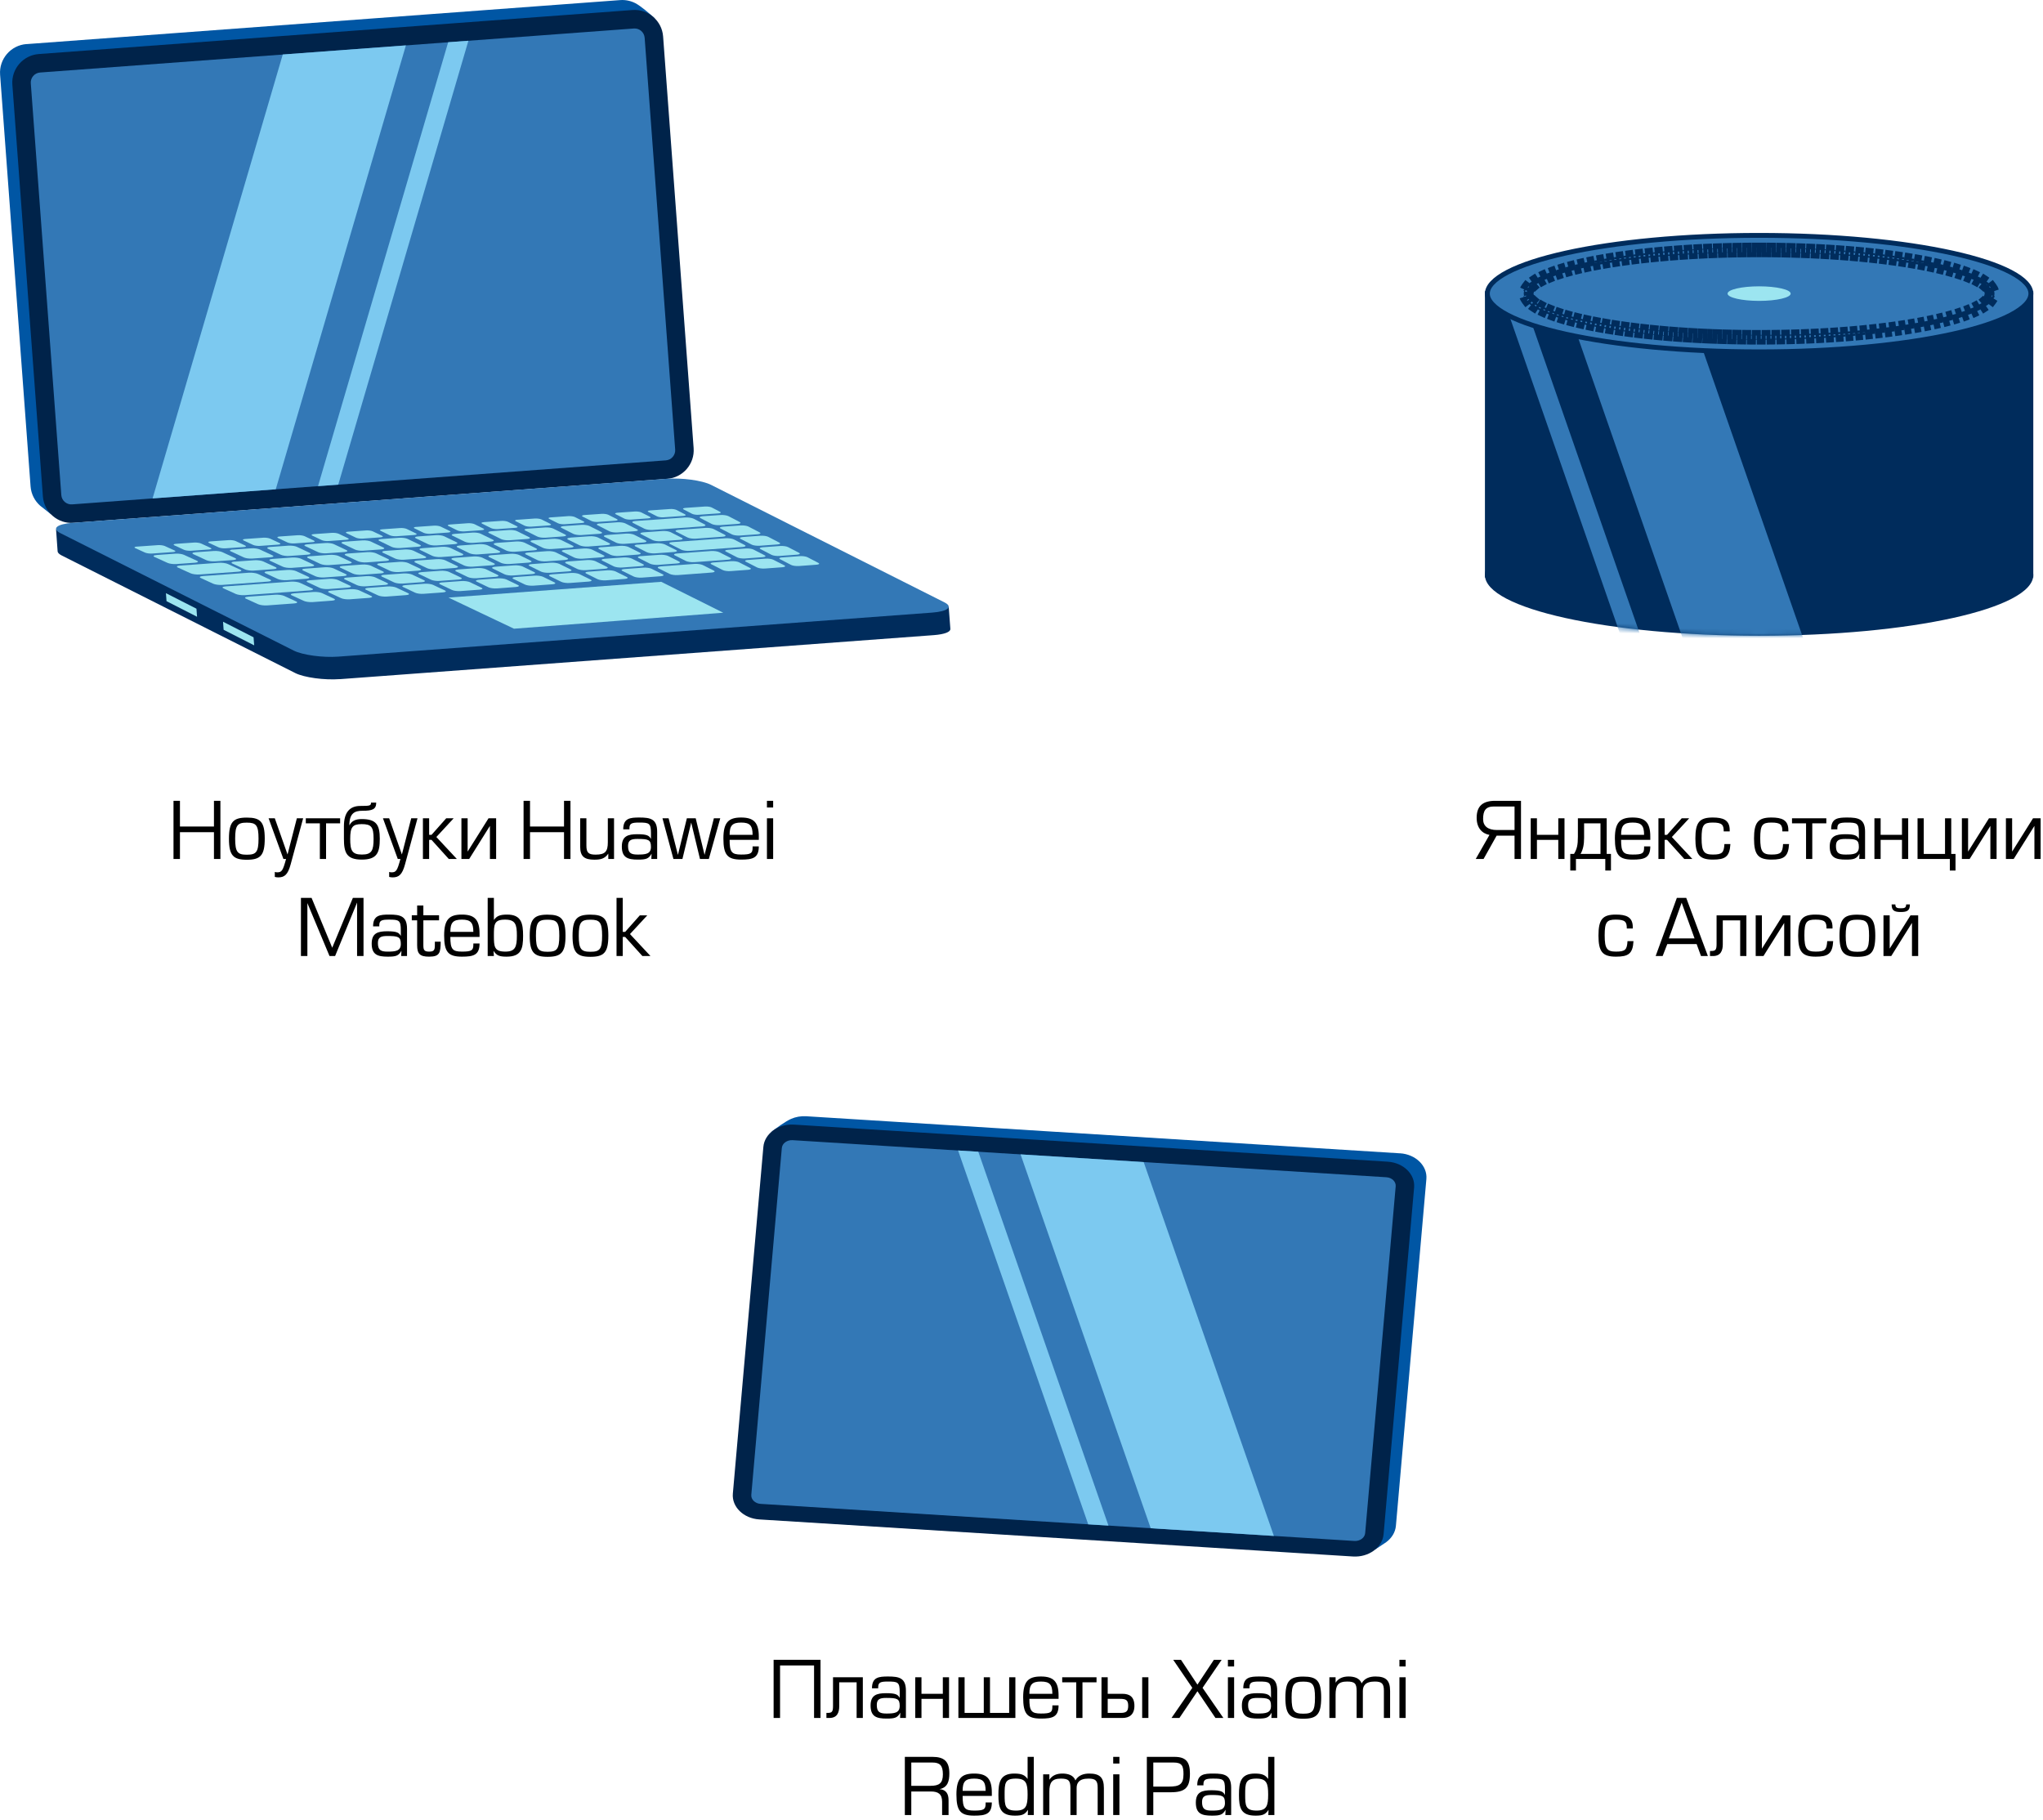 <?xml version="1.0" encoding="UTF-8"?> <svg xmlns="http://www.w3.org/2000/svg" width="421" height="375" viewBox="0 0 421 375" fill="none"><path d="M37.082 170.312H44.09V165.016H45.418V177H44.09V171.48H37.082V177H35.754V165.016H37.082V170.312Z" fill="black"></path><path d="M54.556 172.808C54.556 176.296 53.644 177.16 50.86 177.16C48.092 177.16 47.18 176.296 47.18 172.824C47.18 169.336 48.092 168.472 50.86 168.472C53.644 168.472 54.556 169.32 54.556 172.808ZM53.276 172.808C53.276 170.04 52.78 169.512 50.86 169.512C48.956 169.512 48.46 170.024 48.46 172.808C48.46 175.608 48.972 176.12 50.86 176.12C52.764 176.12 53.276 175.64 53.276 172.808Z" fill="black"></path><path d="M61.172 168.616H62.468L59.892 178.12C59.316 180.248 58.612 180.792 57.349 180.792C57.141 180.792 56.837 180.76 56.629 180.696V179.672C56.804 179.72 56.932 179.752 57.108 179.752C58.069 179.752 58.292 179.416 58.949 177H58.404L55.349 168.616H56.629L59.252 176.072L61.172 168.616Z" fill="black"></path><path d="M65.912 177V169.656H63.016V168.616H70.088V169.656H67.192V177H65.912Z" fill="black"></path><path d="M71.992 170.088C72.44 169.208 73.176 168.776 74.536 168.776C77.544 168.776 78.264 169.96 78.264 172.84C78.264 175.704 77.688 177.128 74.552 177.128C71.416 177.128 70.872 175.704 70.872 172.84V170.248C70.872 167.4 72.072 166.072 74.248 166.072C76.264 166.072 76.456 166.008 76.456 165.384H77.528C77.528 166.792 76.712 167.064 74.712 167.064C73.08 167.064 71.992 167.56 71.992 170.088ZM74.536 169.816C72.648 169.816 72.168 170.424 72.168 172.856C72.168 175.256 72.536 176.088 74.584 176.088C76.616 176.088 76.984 175.256 76.984 172.84C76.984 170.392 76.52 169.816 74.536 169.816Z" fill="black"></path><path d="M84.739 168.616H86.035L83.459 178.12C82.883 180.248 82.179 180.792 80.915 180.792C80.707 180.792 80.403 180.76 80.195 180.696V179.672C80.371 179.72 80.499 179.752 80.675 179.752C81.635 179.752 81.859 179.416 82.515 177H81.971L78.915 168.616H80.195L82.819 176.072L84.739 168.616Z" fill="black"></path><path d="M88.431 168.616V172.024H88.927L91.951 168.616H93.487L89.919 172.472L94.143 177H92.479L88.927 173.064H88.431V177H87.151V168.616H88.431Z" fill="black"></path><path d="M96.365 168.616V175.48L100.669 168.616H102.237V177H100.957V170.184L96.685 177H95.085V168.616H96.365Z" fill="black"></path><path d="M109.22 170.312H116.228V165.016H117.556V177H116.228V171.48H109.22V177H107.892V165.016H109.22V170.312Z" fill="black"></path><path d="M119.558 168.616H120.838V174.184C120.838 175.656 121.206 176.104 122.742 176.104C124.726 176.104 125.254 175.448 125.254 173.56V168.616H126.534V177H125.35V175.896C124.63 176.968 123.734 177.144 122.47 177.144C120.454 177.144 119.558 176.504 119.558 174.488V168.616Z" fill="black"></path><path d="M134.141 174.52C134.141 173.016 133.597 172.872 131.357 172.872C130.077 172.872 129.421 173.112 129.421 174.312C129.421 175.752 129.997 176.088 131.373 176.088C132.989 176.088 134.141 176.008 134.141 174.52ZM129.709 170.888H128.429C128.429 168.584 129.853 168.456 131.757 168.456C134.077 168.456 135.421 168.776 135.421 171.4V177H134.221L134.269 175.912C133.677 176.968 133.133 177.128 131.453 177.128C129.389 177.128 128.141 176.744 128.141 174.44C128.141 172.28 129.405 171.896 131.341 171.896C133.325 171.896 133.789 172.184 134.141 172.872V171.672C134.141 169.624 133.773 169.496 131.709 169.496C130.221 169.496 129.709 169.656 129.709 170.648V170.888Z" fill="black"></path><path d="M148.42 168.616L146.068 177H144.244L142.436 169.496L140.628 177H138.772L136.516 168.616H137.78L139.7 176.152L141.54 168.616H143.364L145.188 176.152L147.108 168.616H148.42Z" fill="black"></path><path d="M156.367 173.064H150.351C150.351 175.576 150.767 176.088 152.735 176.088C154.751 176.088 155.087 175.816 155.087 174.664V174.408H156.367C156.367 176.808 155.103 177.128 152.735 177.128C149.919 177.128 149.071 176.184 149.071 172.76C149.071 169.448 150.143 168.456 152.719 168.456C155.279 168.456 156.367 169.448 156.367 172.376V173.064ZM150.351 172.024H155.087C155.087 170.104 154.527 169.496 152.719 169.496C150.895 169.496 150.351 170.136 150.351 172.024Z" fill="black"></path><path d="M159.323 165.016V166.392H158.043V165.016H159.323ZM159.323 168.616V177H158.043V168.616H159.323Z" fill="black"></path><path d="M64.206 185.016L68.462 195.288L72.718 185.016H74.91V197H73.582V185.976L69.054 197H67.902L63.342 186.088V197H62.014V185.016H64.206Z" fill="black"></path><path d="M82.595 194.52C82.595 193.016 82.051 192.872 79.811 192.872C78.531 192.872 77.875 193.112 77.875 194.312C77.875 195.752 78.451 196.088 79.827 196.088C81.443 196.088 82.595 196.008 82.595 194.52ZM78.163 190.888H76.883C76.883 188.584 78.307 188.456 80.211 188.456C82.531 188.456 83.875 188.776 83.875 191.4V197H82.675L82.723 195.912C82.131 196.968 81.587 197.128 79.907 197.128C77.843 197.128 76.595 196.744 76.595 194.44C76.595 192.28 77.859 191.896 79.795 191.896C81.779 191.896 82.243 192.184 82.595 192.872V191.672C82.595 189.624 82.227 189.496 80.163 189.496C78.675 189.496 78.163 189.656 78.163 190.648V190.888Z" fill="black"></path><path d="M90.474 188.6V189.64H87.242V194.776C87.242 195.752 87.418 196.088 88.426 196.088C89.434 196.088 89.61 195.768 89.61 194.776V194.04H90.81C90.81 196.408 90.554 197.128 88.41 197.128C86.538 197.128 85.962 196.552 85.962 194.776V189.64H84.858V188.6H85.962V186.584H87.242V188.6H90.474Z" fill="black"></path><path d="M98.821 193.064H92.805C92.805 195.576 93.221 196.088 95.189 196.088C97.205 196.088 97.541 195.816 97.541 194.664V194.408H98.821C98.821 196.808 97.557 197.128 95.189 197.128C92.373 197.128 91.525 196.184 91.525 192.76C91.525 189.448 92.597 188.456 95.173 188.456C97.733 188.456 98.821 189.448 98.821 192.376V193.064ZM92.805 192.024H97.541C97.541 190.104 96.981 189.496 95.173 189.496C93.349 189.496 92.805 190.136 92.805 192.024Z" fill="black"></path><path d="M104.081 189.496C101.809 189.496 101.777 190.472 101.777 192.792C101.777 195.064 101.841 196.088 104.129 196.088C106.209 196.088 106.513 195.08 106.513 192.792C106.513 190.472 106.209 189.496 104.081 189.496ZM101.777 185.016V189.576C102.321 188.824 102.865 188.456 104.513 188.456C107.457 188.456 107.793 190.312 107.793 192.84C107.793 195.512 107.409 197.128 104.385 197.128C102.881 197.128 102.337 196.888 101.697 195.928L101.777 197H100.497V185.016H101.777Z" fill="black"></path><path d="M116.536 192.808C116.536 196.296 115.624 197.16 112.84 197.16C110.072 197.16 109.16 196.296 109.16 192.824C109.16 189.336 110.072 188.472 112.84 188.472C115.624 188.472 116.536 189.32 116.536 192.808ZM115.256 192.808C115.256 190.04 114.76 189.512 112.84 189.512C110.936 189.512 110.44 190.024 110.44 192.808C110.44 195.608 110.952 196.12 112.84 196.12C114.744 196.12 115.256 195.64 115.256 192.808Z" fill="black"></path><path d="M125.36 192.808C125.36 196.296 124.448 197.16 121.664 197.16C118.896 197.16 117.984 196.296 117.984 192.824C117.984 189.336 118.896 188.472 121.664 188.472C124.448 188.472 125.36 189.32 125.36 192.808ZM124.08 192.808C124.08 190.04 123.584 189.512 121.664 189.512C119.76 189.512 119.264 190.024 119.264 192.808C119.264 195.608 119.776 196.12 121.664 196.12C123.568 196.12 124.08 195.64 124.08 192.808Z" fill="black"></path><path d="M128.329 185.016V192.024H128.825L131.849 188.616H133.385L129.817 192.472L134.041 197H132.377L128.825 193.064H128.329V197H127.049V185.016H128.329Z" fill="black"></path><path d="M312.102 172.2H308.406L305.718 177H304.102L306.934 172.04C305.414 171.768 304.294 170.6 304.294 168.52C304.294 166.024 305.622 165.016 308.118 165.016H313.43V177H312.102V172.2ZM312.102 171.032V166.184H307.846C306.134 166.184 305.622 167.064 305.622 168.776C305.622 170.232 306.63 171.032 308.486 171.032H312.102Z" fill="black"></path><path d="M316.715 168.616V172.024H321.115V168.616H322.395V177H321.115V173.064H316.715V177H315.435V168.616H316.715Z" fill="black"></path><path d="M324.354 175.96C324.978 174.92 325.154 174.088 325.154 172.408V168.616H331.09V175.96H331.97V179.384H330.802V177H324.754V179.384H323.586V175.96H324.354ZM329.81 175.96V169.656H326.434V172.648C326.434 174.024 326.21 175.112 325.698 175.96H329.81Z" fill="black"></path><path d="M340.075 173.064H334.059C334.059 175.576 334.475 176.088 336.443 176.088C338.459 176.088 338.795 175.832 338.795 174.68V174.408H340.075C340.075 176.808 338.811 177.128 336.443 177.128C333.627 177.128 332.779 176.184 332.779 172.76C332.779 169.448 333.851 168.456 336.427 168.456C338.987 168.456 340.075 169.448 340.075 172.376V173.064ZM334.059 172.024H338.795C338.795 170.104 338.235 169.496 336.427 169.496C334.603 169.496 334.059 170.136 334.059 172.024Z" fill="black"></path><path d="M343.032 168.616V172.024H343.528L346.552 168.616H348.088L344.52 172.472L348.744 177H347.08L343.528 173.064H343.032V177H341.752V168.616H343.032Z" fill="black"></path><path d="M355.35 173.928H356.582C356.438 176.552 355.51 177.128 352.966 177.128C350.182 177.128 349.366 176.088 349.366 172.792C349.366 169.496 350.166 168.456 352.934 168.456C355.062 168.456 356.438 168.936 356.438 171.048V171.32H355.206C355.206 169.976 354.902 169.496 352.934 169.496C351.062 169.496 350.646 169.992 350.646 172.744C350.646 175.496 351.142 176.088 352.966 176.088C354.934 176.088 355.238 175.672 355.35 173.928Z" fill="black"></path><path d="M367.436 173.928H368.668C368.524 176.552 367.596 177.128 365.052 177.128C362.268 177.128 361.452 176.088 361.452 172.792C361.452 169.496 362.252 168.456 365.02 168.456C367.148 168.456 368.524 168.936 368.524 171.048V171.32H367.292C367.292 169.976 366.988 169.496 365.02 169.496C363.148 169.496 362.732 169.992 362.732 172.744C362.732 175.496 363.228 176.088 365.052 176.088C367.02 176.088 367.324 175.672 367.436 173.928Z" fill="black"></path><path d="M372.174 177V169.656H369.278V168.616H376.35V169.656H373.454V177H372.174Z" fill="black"></path><path d="M383.054 174.52C383.054 173.016 382.51 172.872 380.27 172.872C378.99 172.872 378.334 173.112 378.334 174.312C378.334 175.752 378.91 176.088 380.286 176.088C381.902 176.088 383.054 176.008 383.054 174.52ZM378.622 170.888H377.342C377.342 168.584 378.766 168.456 380.67 168.456C382.99 168.456 384.334 168.776 384.334 171.4V177H383.134L383.182 175.912C382.59 176.968 382.046 177.128 380.366 177.128C378.302 177.128 377.054 176.744 377.054 174.44C377.054 172.28 378.318 171.896 380.254 171.896C382.238 171.896 382.702 172.184 383.054 172.872V171.672C383.054 169.624 382.686 169.496 380.622 169.496C379.134 169.496 378.622 169.656 378.622 170.648V170.888Z" fill="black"></path><path d="M387.541 168.616V172.024H391.941V168.616H393.221V177H391.941V173.064H387.541V177H386.261V168.616H387.541Z" fill="black"></path><path d="M396.427 168.616V175.96H400.811V168.616H402.091V175.96H402.971V179.384H401.803V177H395.147V168.616H396.427Z" fill="black"></path><path d="M405.564 168.616V175.48L409.868 168.616H411.436V177H410.156V170.184L405.884 177H404.284V168.616H405.564Z" fill="black"></path><path d="M414.639 168.616V175.48L418.943 168.616H420.511V177H419.231V170.184L414.959 177H413.359V168.616H414.639Z" fill="black"></path><path d="M335.38 193.928H336.612C336.468 196.552 335.54 197.128 332.996 197.128C330.212 197.128 329.396 196.088 329.396 192.792C329.396 189.496 330.196 188.456 332.964 188.456C335.092 188.456 336.468 188.936 336.468 191.048V191.32H335.236C335.236 189.976 334.932 189.496 332.964 189.496C331.092 189.496 330.676 189.992 330.676 192.744C330.676 195.496 331.172 196.088 332.996 196.088C334.964 196.088 335.268 195.672 335.38 193.928Z" fill="black"></path><path d="M341.179 197L345.547 185.016H347.483L351.947 197H350.523L349.627 194.536H343.579L342.619 197H341.179ZM349.195 193.368L346.539 186.008L343.899 193.368H349.195Z" fill="black"></path><path d="M353.734 188.616H359.878V197H358.598V189.656H355.014V194.584C355.014 195.912 354.566 197 352.998 197H352.374V195.96H352.566C353.478 195.96 353.734 195.784 353.734 194.552V188.616Z" fill="black"></path><path d="M363.075 188.616V195.48L367.379 188.616H368.947V197H367.667V190.184L363.395 197H361.795V188.616H363.075Z" fill="black"></path><path d="M376.534 193.928H377.766C377.622 196.552 376.694 197.128 374.15 197.128C371.366 197.128 370.55 196.088 370.55 192.792C370.55 189.496 371.35 188.456 374.118 188.456C376.246 188.456 377.622 188.936 377.622 191.048V191.32H376.39C376.39 189.976 376.086 189.496 374.118 189.496C372.246 189.496 371.83 189.992 371.83 192.744C371.83 195.496 372.326 196.088 374.15 196.088C376.118 196.088 376.422 195.672 376.534 193.928Z" fill="black"></path><path d="M386.439 192.808C386.439 196.296 385.527 197.16 382.743 197.16C379.975 197.16 379.063 196.296 379.063 192.824C379.063 189.336 379.975 188.472 382.743 188.472C385.527 188.472 386.439 189.32 386.439 192.808ZM385.159 192.808C385.159 190.04 384.663 189.512 382.743 189.512C380.839 189.512 380.343 190.024 380.343 192.808C380.343 195.608 380.855 196.12 382.743 196.12C384.647 196.12 385.159 195.64 385.159 192.808Z" fill="black"></path><path d="M389.408 188.616V195.464L393.696 188.616H395.28V197H394V190.168L389.728 197H388.128V188.616H389.408ZM392.8 186.36H393.568C393.568 187.608 393.072 187.928 391.696 187.928C390.32 187.928 389.808 187.608 389.808 186.36H390.576C390.576 187.048 390.928 187.16 391.696 187.16C392.464 187.16 392.8 187.064 392.8 186.36Z" fill="black"></path><path d="M159.418 342.016H169.082V354H167.754V343.184H160.746V354H159.418V342.016Z" fill="black"></path><path d="M171.66 345.616H177.804V354H176.524V346.656H172.94V351.584C172.94 352.912 172.492 354 170.924 354H170.3V352.96H170.492C171.404 352.96 171.66 352.784 171.66 351.552V345.616Z" fill="black"></path><path d="M185.401 351.52C185.401 350.016 184.857 349.872 182.617 349.872C181.337 349.872 180.681 350.112 180.681 351.312C180.681 352.752 181.257 353.088 182.633 353.088C184.249 353.088 185.401 353.008 185.401 351.52ZM180.969 347.888H179.689C179.689 345.584 181.113 345.456 183.017 345.456C185.337 345.456 186.681 345.776 186.681 348.4V354H185.481L185.529 352.912C184.937 353.968 184.393 354.128 182.713 354.128C180.649 354.128 179.401 353.744 179.401 351.44C179.401 349.28 180.665 348.896 182.601 348.896C184.585 348.896 185.049 349.184 185.401 349.872V348.672C185.401 346.624 185.033 346.496 182.969 346.496C181.481 346.496 180.969 346.656 180.969 347.648V347.888Z" fill="black"></path><path d="M189.888 345.616V349.024H194.288V345.616H195.568V354H194.288V350.064H189.888V354H188.608V345.616H189.888Z" fill="black"></path><path d="M198.775 345.616V352.96H202.727V345.616H204.007V352.96H207.959V345.616H209.239V354H197.495V345.616H198.775Z" fill="black"></path><path d="M218.139 350.064H212.123C212.123 352.576 212.539 353.088 214.507 353.088C216.523 353.088 216.859 352.832 216.859 351.68V351.408H218.139C218.139 353.808 216.875 354.128 214.507 354.128C211.691 354.128 210.843 353.184 210.843 349.76C210.843 346.448 211.915 345.456 214.491 345.456C217.051 345.456 218.139 346.448 218.139 349.376V350.064ZM212.123 349.024H216.859C216.859 347.104 216.299 346.496 214.491 346.496C212.667 346.496 212.123 347.136 212.123 349.024Z" fill="black"></path><path d="M221.783 354V346.656H218.887V345.616H225.959V346.656H223.063V354H221.783Z" fill="black"></path><path d="M228.264 345.616V349.024H231.32C232.696 349.024 233.768 349.584 233.768 351.504C233.768 353.328 232.68 354 231.336 354H226.984V345.616H228.264ZM228.264 350.064V352.96H230.904C232.072 352.96 232.488 352.64 232.488 351.504C232.488 350.336 232.056 350.064 230.84 350.064H228.264ZM236.648 345.616V354H235.368V345.616H236.648Z" fill="black"></path><path d="M243.362 342.016L246.754 347.136L250.146 342.016H251.746L247.81 347.792L252.098 354H250.466L246.754 348.496L243.042 354H241.41L245.698 347.792L241.762 342.016H243.362Z" fill="black"></path><path d="M254.315 342.016V343.392H253.035V342.016H254.315ZM254.315 345.616V354H253.035V345.616H254.315Z" fill="black"></path><path d="M261.914 351.52C261.914 350.016 261.37 349.872 259.13 349.872C257.85 349.872 257.194 350.112 257.194 351.312C257.194 352.752 257.77 353.088 259.146 353.088C260.762 353.088 261.914 353.008 261.914 351.52ZM257.482 347.888H256.202C256.202 345.584 257.626 345.456 259.53 345.456C261.85 345.456 263.194 345.776 263.194 348.4V354H261.994L262.042 352.912C261.45 353.968 260.906 354.128 259.226 354.128C257.162 354.128 255.914 353.744 255.914 351.44C255.914 349.28 257.178 348.896 259.114 348.896C261.098 348.896 261.562 349.184 261.914 349.872V348.672C261.914 346.624 261.546 346.496 259.482 346.496C257.994 346.496 257.482 346.656 257.482 347.648V347.888Z" fill="black"></path><path d="M272.257 349.808C272.257 353.296 271.345 354.16 268.561 354.16C265.793 354.16 264.881 353.296 264.881 349.824C264.881 346.336 265.793 345.472 268.561 345.472C271.345 345.472 272.257 346.32 272.257 349.808ZM270.977 349.808C270.977 347.04 270.481 346.512 268.561 346.512C266.657 346.512 266.161 347.024 266.161 349.808C266.161 352.608 266.673 353.12 268.561 353.12C270.465 353.12 270.977 352.64 270.977 349.808Z" fill="black"></path><path d="M275.225 345.616V346.736C275.833 345.792 276.793 345.456 277.913 345.456C278.937 345.456 280.201 345.728 280.585 346.88C281.193 345.808 282.265 345.456 283.449 345.456C285.625 345.456 286.457 346.288 286.457 348.448V354H285.177V348.368C285.177 346.928 284.761 346.496 283.289 346.496C281.273 346.496 280.841 347.456 280.841 348.448V354H279.561V348.464C279.561 346.928 279.209 346.496 277.593 346.496C275.721 346.496 275.225 347.344 275.225 349.184V354H273.945V345.616H275.225Z" fill="black"></path><path d="M289.659 342.016V343.392H288.379V342.016H289.659ZM289.659 345.616V354H288.379V345.616H289.659Z" fill="black"></path><path d="M187.789 369.152V374H186.461V362.016H192.157C194.493 362.016 195.629 362.896 195.629 365.408C195.629 366.976 195.325 368.32 193.597 368.672C194.973 368.768 195.469 369.632 195.469 370.96V374H194.141V371.28C194.141 369.696 193.357 369.152 191.837 369.152H187.789ZM187.789 363.184V367.984H191.709C193.517 367.984 194.301 367.472 194.301 365.616C194.301 363.792 193.677 363.184 192.157 363.184H187.789Z" fill="black"></path><path d="M204.385 370.064H198.369C198.369 372.576 198.785 373.088 200.753 373.088C202.769 373.088 203.105 372.816 203.105 371.664V371.408H204.385C204.385 373.808 203.121 374.128 200.753 374.128C197.937 374.128 197.089 373.184 197.089 369.76C197.089 366.448 198.161 365.456 200.737 365.456C203.297 365.456 204.385 366.448 204.385 369.376V370.064ZM198.369 369.024H203.105C203.105 367.104 202.545 366.496 200.737 366.496C198.913 366.496 198.369 367.136 198.369 369.024Z" fill="black"></path><path d="M209.325 366.496C207.053 366.496 207.021 367.472 207.021 369.792C207.021 372.064 207.085 373.088 209.373 373.088C211.453 373.088 211.757 372.08 211.757 369.792C211.757 367.472 211.453 366.496 209.325 366.496ZM211.757 366.576V362.016H213.037V374H211.789L211.837 372.928C211.197 373.888 210.653 374.128 209.149 374.128C206.125 374.128 205.741 372.512 205.741 369.84C205.741 367.312 206.061 365.456 209.005 365.456C210.653 365.456 211.213 365.824 211.757 366.576Z" fill="black"></path><path d="M216.244 365.616V366.736C216.852 365.792 217.812 365.456 218.932 365.456C219.956 365.456 221.22 365.728 221.604 366.88C222.212 365.808 223.284 365.456 224.468 365.456C226.644 365.456 227.476 366.288 227.476 368.448V374H226.196V368.368C226.196 366.928 225.78 366.496 224.308 366.496C222.292 366.496 221.86 367.456 221.86 368.448V374H220.58V368.464C220.58 366.928 220.228 366.496 218.612 366.496C216.74 366.496 216.244 367.344 216.244 369.184V374H214.964V365.616H216.244Z" fill="black"></path><path d="M230.678 362.016V363.392H229.398V362.016H230.678ZM230.678 365.616V374H229.398V365.616H230.678Z" fill="black"></path><path d="M237.658 369.312V374H236.33V362.016H242.042C244.362 362.016 245.21 363.04 245.21 365.424C245.21 368.336 244.282 369.312 241.226 369.312H237.658ZM237.658 363.184V368.144H240.842C242.986 368.144 243.882 367.744 243.882 365.6C243.882 363.888 243.578 363.184 241.85 363.184H237.658Z" fill="black"></path><path d="M252.426 371.52C252.426 370.016 251.882 369.872 249.642 369.872C248.362 369.872 247.706 370.112 247.706 371.312C247.706 372.752 248.282 373.088 249.658 373.088C251.274 373.088 252.426 373.008 252.426 371.52ZM247.994 367.888H246.714C246.714 365.584 248.138 365.456 250.042 365.456C252.362 365.456 253.706 365.776 253.706 368.4V374H252.506L252.554 372.912C251.962 373.968 251.418 374.128 249.738 374.128C247.674 374.128 246.426 373.744 246.426 371.44C246.426 369.28 247.69 368.896 249.626 368.896C251.61 368.896 252.074 369.184 252.426 369.872V368.672C252.426 366.624 252.058 366.496 249.994 366.496C248.506 366.496 247.994 366.656 247.994 367.648V367.888Z" fill="black"></path><path d="M258.897 366.496C256.625 366.496 256.593 367.472 256.593 369.792C256.593 372.064 256.657 373.088 258.945 373.088C261.025 373.088 261.329 372.08 261.329 369.792C261.329 367.472 261.025 366.496 258.897 366.496ZM261.329 366.576V362.016H262.609V374H261.361L261.409 372.928C260.769 373.888 260.225 374.128 258.721 374.128C255.697 374.128 255.313 372.512 255.313 369.84C255.313 367.312 255.633 365.456 258.577 365.456C260.225 365.456 260.785 365.824 261.329 366.576Z" fill="black"></path><g clip-path="url(#clip0_1062_1248)"><path fill-rule="evenodd" clip-rule="evenodd" d="M70.073 139.944L192.424 130.875C194.657 130.708 195.889 130.208 195.833 129.606H195.843L195.5 125.057L188.626 125.437L188.607 125.566L146.845 104.546C145.01 103.629 140.869 103.064 137.645 103.305L19.036 112.096L15.627 109.169L11.551 109.085L11.875 113.625C11.894 113.894 12.181 114.19 12.746 114.477L60.855 138.694C62.689 139.611 66.83 140.176 70.054 139.935L70.073 139.944Z" fill="#002C5C"></path><path fill-rule="evenodd" clip-rule="evenodd" d="M5.458 9.089L127.801 0.019C128.922 -0.064 129.996 0.177 130.932 0.658C132.072 1.251 133.943 2.873 134.888 3.743L135.564 7.69L134.202 6.856L140.391 90.308C140.632 93.541 138.186 96.376 134.953 96.617L12.879 105.658L10.498 105.964L8.284 104.213C7.172 103.231 6.422 101.832 6.301 100.239L0.02 15.388C-0.221 12.155 2.225 9.32 5.458 9.08V9.089Z" fill="#0056A4"></path><path fill-rule="evenodd" clip-rule="evenodd" d="M7.986 11.136L130.337 2.066C133.571 1.825 136.405 4.271 136.646 7.504L142.937 92.355C143.178 95.588 140.732 98.423 137.499 98.664L15.147 107.733C11.914 107.974 9.079 105.528 8.838 102.295L2.548 17.445C2.307 14.211 4.752 11.377 7.986 11.136Z" fill="#00234A"></path><path d="M130.62 5.872L8.261 14.943C7.118 15.028 6.26 16.023 6.345 17.166L12.635 102.015C12.72 103.158 13.715 104.016 14.858 103.931L137.217 94.86C138.36 94.775 139.218 93.78 139.133 92.637L132.843 7.788C132.758 6.645 131.763 5.787 130.62 5.872Z" fill="#3378B6"></path><path fill-rule="evenodd" clip-rule="evenodd" d="M69.731 135.303L192.083 126.233C195.316 125.992 196.456 125.047 194.621 124.121L146.513 99.904C144.678 98.987 140.537 98.422 137.313 98.663L14.962 107.733C11.728 107.974 10.589 108.918 12.423 109.845L60.532 134.061C62.366 134.979 66.507 135.544 69.731 135.303Z" fill="#3378B6"></path><path fill-rule="evenodd" clip-rule="evenodd" d="M141.223 104.657C142.594 104.564 143.965 104.462 145.318 104.37C145.781 104.342 146.392 104.425 146.652 104.564C147.226 104.87 147.81 105.166 148.402 105.472C148.671 105.611 148.504 105.75 148.05 105.787C146.689 105.889 145.327 105.982 143.965 106.074C143.502 106.111 142.9 106.019 142.631 105.88C142.038 105.583 141.454 105.277 140.871 104.972C140.611 104.833 140.769 104.694 141.232 104.657H141.223Z" fill="#9CE5F0"></path><path fill-rule="evenodd" clip-rule="evenodd" d="M144.77 106.38C146.002 106.297 147.234 106.204 148.476 106.121C149.041 106.084 149.773 106.186 150.097 106.352C150.875 106.76 151.653 107.168 152.441 107.575C152.765 107.742 152.57 107.918 151.996 107.955C150.773 108.048 149.541 108.131 148.318 108.215C147.753 108.252 147.021 108.15 146.697 107.983C145.91 107.575 145.122 107.168 144.335 106.76C144.01 106.593 144.196 106.427 144.77 106.38Z" fill="#9CE5F0"></path><path fill-rule="evenodd" clip-rule="evenodd" d="M148.931 108.529C150.154 108.445 151.386 108.353 152.609 108.269C153.174 108.232 153.897 108.334 154.221 108.501C154.99 108.909 155.777 109.307 156.556 109.715C156.861 109.881 156.676 110.048 156.111 110.094C154.888 110.178 153.665 110.27 152.452 110.354C151.887 110.391 151.164 110.289 150.84 110.122C150.052 109.724 149.265 109.316 148.487 108.909C148.162 108.742 148.366 108.575 148.931 108.529Z" fill="#9CE5F0"></path><path fill-rule="evenodd" clip-rule="evenodd" d="M153.046 110.66C154.269 110.577 155.482 110.484 156.714 110.391C157.279 110.354 158.002 110.456 158.317 110.623C159.086 111.021 159.846 111.42 160.615 111.818C160.93 111.985 160.744 112.152 160.179 112.189C158.956 112.281 157.743 112.365 156.52 112.457C155.964 112.494 155.241 112.392 154.926 112.235C154.148 111.837 153.379 111.438 152.61 111.04C152.286 110.873 152.481 110.706 153.036 110.66H153.046Z" fill="#9CE5F0"></path><path fill-rule="evenodd" clip-rule="evenodd" d="M157.141 112.772C158.354 112.689 159.568 112.596 160.781 112.504C161.346 112.467 162.06 112.569 162.375 112.726C163.134 113.124 163.903 113.523 164.672 113.921C164.987 114.088 164.783 114.255 164.228 114.292C163.023 114.384 161.819 114.468 160.605 114.56C160.049 114.597 159.336 114.505 159.012 114.338C158.243 113.94 157.465 113.541 156.705 113.143C156.39 112.976 156.585 112.809 157.15 112.772H157.141Z" fill="#9CE5F0"></path><path fill-rule="evenodd" clip-rule="evenodd" d="M161.196 114.866C162.401 114.782 163.614 114.69 164.809 114.597C165.365 114.56 166.078 114.653 166.393 114.819C167.144 115.218 167.894 115.607 168.654 115.996C168.969 116.163 168.774 116.329 168.218 116.366C167.023 116.459 165.819 116.542 164.615 116.635C164.05 116.672 163.345 116.58 163.03 116.413C162.262 116.024 161.493 115.625 160.742 115.227C160.427 115.06 160.613 114.893 161.187 114.856L161.196 114.866Z" fill="#9CE5F0"></path><path fill-rule="evenodd" clip-rule="evenodd" d="M133.979 105.175C135.35 105.083 136.721 104.981 138.083 104.888C138.546 104.851 139.148 104.944 139.417 105.083C140 105.388 140.575 105.694 141.168 105.991C141.436 106.129 141.288 106.268 140.815 106.306C139.454 106.407 138.092 106.5 136.73 106.593C136.267 106.63 135.665 106.537 135.396 106.398C134.803 106.102 134.21 105.796 133.617 105.49C133.339 105.351 133.515 105.212 133.979 105.175Z" fill="#9CE5F0"></path><path fill-rule="evenodd" clip-rule="evenodd" d="M130.932 107.362C134.36 107.121 137.769 106.88 141.188 106.63C141.79 106.593 142.577 106.704 142.929 106.88C143.689 107.279 144.439 107.668 145.208 108.057C145.56 108.242 145.356 108.418 144.754 108.464C141.345 108.705 137.945 108.955 134.545 109.196C133.943 109.243 133.156 109.131 132.794 108.946C132.016 108.557 131.238 108.168 130.469 107.77C130.126 107.584 130.321 107.399 130.932 107.362Z" fill="#9CE5F0"></path><path fill-rule="evenodd" clip-rule="evenodd" d="M139.852 109.177C141.677 109.048 143.53 108.918 145.364 108.779C145.966 108.733 146.735 108.844 147.087 109.029C147.837 109.418 148.597 109.807 149.357 110.196C149.709 110.372 149.486 110.558 148.894 110.595C147.05 110.725 145.225 110.863 143.409 110.993C142.798 111.04 142.02 110.928 141.677 110.752C140.908 110.363 140.139 109.974 139.379 109.585C139.027 109.4 139.231 109.224 139.842 109.177H139.852Z" fill="#9CE5F0"></path><path fill-rule="evenodd" clip-rule="evenodd" d="M138.544 111.707C142.204 111.438 145.854 111.179 149.513 110.91C150.106 110.873 150.875 110.975 151.227 111.151C151.977 111.54 152.718 111.92 153.469 112.309C153.811 112.485 153.608 112.67 153.015 112.707C149.374 112.976 145.733 113.235 142.111 113.504C141.509 113.55 140.74 113.439 140.388 113.263C139.619 112.874 138.85 112.485 138.09 112.105C137.738 111.929 137.942 111.744 138.553 111.707H138.544Z" fill="#9CE5F0"></path><path fill-rule="evenodd" clip-rule="evenodd" d="M150.023 113.291C151.246 113.198 152.459 113.115 153.673 113.022C154.247 112.976 154.951 113.078 155.276 113.244C156.045 113.643 156.823 114.041 157.592 114.439C157.907 114.606 157.721 114.773 157.147 114.81C155.943 114.903 154.738 114.986 153.515 115.079C152.96 115.116 152.246 115.023 151.922 114.856C151.144 114.458 150.375 114.06 149.597 113.661C149.272 113.494 149.458 113.328 150.023 113.291Z" fill="#9CE5F0"></path><path fill-rule="evenodd" clip-rule="evenodd" d="M154.128 115.384C155.351 115.292 156.555 115.208 157.759 115.116C158.315 115.078 159.029 115.171 159.353 115.338C160.113 115.736 160.881 116.125 161.65 116.514C161.956 116.681 161.762 116.839 161.215 116.885C160.02 116.978 158.806 117.061 157.602 117.154C157.037 117.191 156.323 117.098 156.018 116.931C155.249 116.542 154.471 116.144 153.702 115.745C153.377 115.579 153.581 115.412 154.137 115.375L154.128 115.384Z" fill="#9CE5F0"></path><path fill-rule="evenodd" clip-rule="evenodd" d="M127.254 105.648C128.449 105.565 129.635 105.481 130.821 105.398C131.284 105.361 131.886 105.453 132.164 105.592C132.757 105.898 133.35 106.204 133.943 106.5C134.211 106.639 134.045 106.778 133.582 106.815C132.396 106.899 131.21 106.982 130.024 107.065C129.561 107.102 128.959 107.01 128.681 106.871C128.079 106.565 127.486 106.269 126.893 105.963C126.624 105.824 126.782 105.685 127.245 105.648H127.254Z" fill="#9CE5F0"></path><path fill-rule="evenodd" clip-rule="evenodd" d="M120.408 106.129C121.612 106.046 122.798 105.963 123.993 105.879C124.456 105.852 125.077 105.935 125.355 106.074C125.948 106.38 126.55 106.685 127.152 106.982C127.43 107.121 127.263 107.26 126.8 107.297C125.614 107.38 124.428 107.464 123.233 107.547C122.761 107.584 122.149 107.491 121.871 107.352C121.269 107.047 120.658 106.75 120.065 106.444C119.787 106.306 119.954 106.167 120.417 106.129H120.408Z" fill="#9CE5F0"></path><path fill-rule="evenodd" clip-rule="evenodd" d="M113.541 106.611C114.736 106.528 115.931 106.445 117.117 106.352C117.598 106.324 118.2 106.408 118.478 106.547C119.081 106.852 119.683 107.158 120.285 107.454C120.554 107.593 120.396 107.732 119.924 107.769C118.738 107.853 117.543 107.936 116.357 108.02C115.884 108.057 115.273 107.964 114.995 107.825C114.384 107.519 113.772 107.223 113.17 106.917C112.901 106.778 113.04 106.639 113.531 106.602L113.541 106.611Z" fill="#9CE5F0"></path><path fill-rule="evenodd" clip-rule="evenodd" d="M106.621 107.103C107.825 107.019 109.02 106.936 110.225 106.843C110.706 106.815 111.318 106.899 111.596 107.038C112.198 107.343 112.809 107.649 113.421 107.955C113.699 108.094 113.541 108.233 113.069 108.27C111.874 108.353 110.669 108.437 109.484 108.52C109.011 108.557 108.4 108.464 108.113 108.325C107.501 108.02 106.88 107.723 106.278 107.408C106 107.269 106.158 107.13 106.621 107.093V107.103Z" fill="#9CE5F0"></path><path fill-rule="evenodd" clip-rule="evenodd" d="M99.712 107.585C100.907 107.501 102.12 107.418 103.315 107.334C103.806 107.297 104.409 107.39 104.686 107.529C105.298 107.835 105.919 108.14 106.53 108.446C106.808 108.585 106.65 108.724 106.187 108.761C104.983 108.844 103.779 108.937 102.583 109.02C102.102 109.048 101.49 108.965 101.212 108.826C100.592 108.52 99.971 108.214 99.35 107.909C99.072 107.77 99.221 107.631 99.702 107.594L99.712 107.585Z" fill="#9CE5F0"></path><path fill-rule="evenodd" clip-rule="evenodd" d="M92.763 108.075C93.976 107.992 95.181 107.908 96.394 107.816C96.867 107.779 97.497 107.871 97.784 108.01C98.386 108.316 99.007 108.622 99.627 108.928C99.905 109.066 99.757 109.205 99.285 109.243C98.08 109.326 96.867 109.419 95.672 109.502C95.19 109.53 94.569 109.446 94.282 109.307C93.652 109.002 93.031 108.696 92.411 108.39C92.133 108.251 92.29 108.103 92.763 108.075Z" fill="#9CE5F0"></path><path fill-rule="evenodd" clip-rule="evenodd" d="M85.779 108.575C86.993 108.492 88.206 108.408 89.42 108.316C89.892 108.279 90.522 108.371 90.81 108.51C91.43 108.816 92.06 109.122 92.681 109.418C92.968 109.557 92.811 109.696 92.338 109.733C91.134 109.817 89.92 109.909 88.707 109.993C88.225 110.03 87.604 109.937 87.317 109.798C86.687 109.492 86.057 109.196 85.427 108.881C85.14 108.742 85.288 108.603 85.77 108.566L85.779 108.575Z" fill="#9CE5F0"></path><path fill-rule="evenodd" clip-rule="evenodd" d="M78.791 109.066C79.995 108.983 81.218 108.9 82.432 108.807C82.923 108.77 83.553 108.863 83.831 109.002C84.46 109.307 85.09 109.613 85.72 109.919C86.008 110.058 85.859 110.197 85.378 110.234C84.155 110.326 82.95 110.41 81.737 110.493C81.264 110.53 80.616 110.438 80.329 110.299C79.689 109.993 79.069 109.696 78.439 109.381C78.142 109.242 78.3 109.103 78.791 109.066Z" fill="#9CE5F0"></path><path fill-rule="evenodd" clip-rule="evenodd" d="M71.768 109.558C72.991 109.474 74.214 109.391 75.437 109.298C75.909 109.261 76.548 109.354 76.835 109.493C77.466 109.799 78.105 110.104 78.744 110.41C79.04 110.549 78.883 110.688 78.383 110.725C77.178 110.808 75.955 110.901 74.742 110.984C74.26 111.021 73.621 110.929 73.343 110.79C72.704 110.484 72.064 110.178 71.425 109.873C71.129 109.734 71.296 109.585 71.768 109.558Z" fill="#9CE5F0"></path><path fill-rule="evenodd" clip-rule="evenodd" d="M64.709 110.058C65.932 109.974 67.164 109.882 68.396 109.798C68.887 109.761 69.508 109.854 69.804 109.993C70.444 110.299 71.083 110.604 71.722 110.91C72.019 111.049 71.87 111.188 71.379 111.225C70.156 111.308 68.934 111.401 67.711 111.484C67.229 111.521 66.59 111.438 66.293 111.29C65.645 110.984 64.996 110.678 64.357 110.373C64.061 110.234 64.218 110.085 64.7 110.058H64.709Z" fill="#9CE5F0"></path><path fill-rule="evenodd" clip-rule="evenodd" d="M57.651 110.549C58.874 110.465 60.116 110.373 61.348 110.289C61.82 110.252 62.469 110.345 62.765 110.484C63.404 110.79 64.053 111.095 64.701 111.401C64.989 111.54 64.84 111.688 64.349 111.716C63.117 111.809 61.894 111.892 60.662 111.976C60.19 112.013 59.541 111.92 59.245 111.781C58.596 111.475 57.939 111.17 57.299 110.864C57.012 110.725 57.17 110.577 57.661 110.549H57.651Z" fill="#9CE5F0"></path><path fill-rule="evenodd" clip-rule="evenodd" d="M50.535 111.059C51.777 110.975 53.018 110.883 54.25 110.799C54.723 110.762 55.381 110.855 55.677 110.994C56.326 111.299 56.974 111.605 57.632 111.911C57.928 112.05 57.78 112.198 57.28 112.226C56.057 112.309 54.825 112.402 53.593 112.485C53.102 112.522 52.472 112.43 52.175 112.291C51.517 111.985 50.86 111.679 50.211 111.374C49.915 111.235 50.063 111.086 50.545 111.059H50.535Z" fill="#9CE5F0"></path><path fill-rule="evenodd" clip-rule="evenodd" d="M43.401 111.558C44.652 111.475 45.893 111.382 47.125 111.299C47.626 111.262 48.274 111.345 48.571 111.493C49.219 111.799 49.877 112.105 50.525 112.411C50.831 112.549 50.683 112.698 50.201 112.725C48.969 112.818 47.737 112.902 46.486 112.985C45.995 113.022 45.356 112.929 45.059 112.79C44.392 112.485 43.725 112.179 43.077 111.873C42.771 111.734 42.919 111.586 43.41 111.558H43.401Z" fill="#9CE5F0"></path><path fill-rule="evenodd" clip-rule="evenodd" d="M36.27 112.059C37.52 111.975 38.762 111.883 39.994 111.799C40.485 111.762 41.133 111.855 41.439 111.994C42.097 112.299 42.764 112.605 43.422 112.911C43.718 113.05 43.57 113.189 43.079 113.226C41.847 113.319 40.605 113.402 39.364 113.485C38.882 113.522 38.215 113.43 37.919 113.291C37.252 112.985 36.594 112.679 35.936 112.374C35.631 112.235 35.779 112.086 36.27 112.059Z" fill="#9CE5F0"></path><path fill-rule="evenodd" clip-rule="evenodd" d="M28.219 112.633C29.664 112.531 31.1 112.429 32.536 112.328C33.036 112.29 33.685 112.383 33.981 112.522C34.648 112.828 35.316 113.134 35.983 113.439C36.288 113.578 36.149 113.717 35.649 113.754C34.213 113.856 32.777 113.958 31.341 114.06C30.85 114.097 30.202 114.004 29.887 113.865C29.21 113.56 28.534 113.254 27.867 112.948C27.571 112.809 27.719 112.661 28.21 112.624L28.219 112.633Z" fill="#9CE5F0"></path><path fill-rule="evenodd" clip-rule="evenodd" d="M123.586 107.88C124.809 107.797 126.032 107.704 127.254 107.621C127.81 107.584 128.542 107.686 128.866 107.852C129.672 108.269 130.478 108.677 131.294 109.085C131.627 109.251 131.433 109.418 130.877 109.455C129.663 109.548 128.45 109.631 127.217 109.715C126.652 109.752 125.93 109.65 125.605 109.483C124.79 109.075 123.975 108.658 123.16 108.242C122.826 108.075 123.002 107.908 123.586 107.862V107.88Z" fill="#9CE5F0"></path><path fill-rule="evenodd" clip-rule="evenodd" d="M116.147 108.409C117.369 108.325 118.602 108.233 119.815 108.149C120.399 108.112 121.121 108.214 121.455 108.381C122.27 108.798 123.085 109.205 123.91 109.622C124.243 109.789 124.04 109.956 123.484 109.993C122.27 110.085 121.047 110.169 119.815 110.252C119.259 110.289 118.527 110.187 118.194 110.03C117.369 109.622 116.536 109.205 115.72 108.788C115.387 108.622 115.572 108.455 116.137 108.409H116.147Z" fill="#9CE5F0"></path><path fill-rule="evenodd" clip-rule="evenodd" d="M108.669 108.946C109.902 108.862 111.134 108.77 112.375 108.686C112.94 108.649 113.672 108.751 114.006 108.918C114.83 109.335 115.664 109.742 116.488 110.159C116.822 110.326 116.627 110.493 116.062 110.53C114.83 110.623 113.598 110.706 112.375 110.799C111.81 110.836 111.087 110.734 110.745 110.567C109.911 110.159 109.086 109.742 108.253 109.326C107.91 109.159 108.104 108.992 108.651 108.946H108.669Z" fill="#9CE5F0"></path><path fill-rule="evenodd" clip-rule="evenodd" d="M101.192 109.474C102.433 109.391 103.675 109.298 104.897 109.215C105.481 109.168 106.204 109.28 106.546 109.446C107.38 109.863 108.205 110.271 109.039 110.688C109.381 110.854 109.187 111.021 108.631 111.058C107.399 111.151 106.167 111.234 104.944 111.327C104.379 111.364 103.628 111.262 103.304 111.095C102.461 110.688 101.618 110.271 100.793 109.854C100.451 109.687 100.636 109.52 101.201 109.474H101.192Z" fill="#9CE5F0"></path><path fill-rule="evenodd" clip-rule="evenodd" d="M93.681 110.012C94.922 109.928 96.173 109.836 97.405 109.743C97.97 109.706 98.73 109.808 99.054 109.975C99.897 110.391 100.74 110.799 101.583 111.216C101.926 111.383 101.731 111.549 101.166 111.596C99.916 111.688 98.683 111.772 97.451 111.864C96.886 111.901 96.145 111.8 95.802 111.633C94.95 111.225 94.107 110.808 93.264 110.391C92.921 110.225 93.097 110.058 93.681 110.012Z" fill="#9CE5F0"></path><path fill-rule="evenodd" clip-rule="evenodd" d="M86.13 110.54C87.372 110.457 88.623 110.364 89.873 110.271C90.438 110.234 91.189 110.336 91.531 110.503C92.374 110.92 93.236 111.327 94.088 111.744C94.422 111.911 94.237 112.078 93.671 112.124C92.421 112.217 91.17 112.3 89.929 112.393C89.364 112.43 88.623 112.328 88.27 112.161C87.409 111.754 86.547 111.337 85.695 110.92C85.352 110.753 85.537 110.586 86.121 110.54H86.13Z" fill="#9CE5F0"></path><path fill-rule="evenodd" clip-rule="evenodd" d="M78.56 111.077C79.82 110.984 81.061 110.901 82.312 110.808C82.886 110.771 83.646 110.873 83.979 111.04C84.832 111.457 85.703 111.874 86.564 112.281C86.916 112.448 86.722 112.615 86.147 112.661C84.915 112.754 83.664 112.837 82.423 112.93C81.858 112.967 81.089 112.865 80.737 112.698C79.885 112.281 79.032 111.874 78.171 111.457C77.819 111.29 78.004 111.123 78.578 111.077H78.56Z" fill="#9CE5F0"></path><path fill-rule="evenodd" clip-rule="evenodd" d="M70.947 111.623C72.207 111.53 73.458 111.447 74.727 111.354C75.311 111.317 76.061 111.419 76.413 111.586C77.275 112.003 78.146 112.41 79.016 112.827C79.359 112.994 79.174 113.161 78.6 113.207C77.34 113.3 76.089 113.383 74.838 113.476C74.264 113.522 73.513 113.411 73.162 113.244C72.291 112.827 71.411 112.42 70.54 112.003C70.188 111.836 70.382 111.66 70.947 111.623Z" fill="#9CE5F0"></path><path fill-rule="evenodd" clip-rule="evenodd" d="M63.332 112.161C64.592 112.068 65.842 111.985 67.112 111.892C67.677 111.855 68.455 111.957 68.798 112.124C69.659 112.541 70.53 112.958 71.41 113.365C71.762 113.532 71.577 113.699 71.003 113.745C69.752 113.838 68.501 113.921 67.241 114.014C66.676 114.051 65.898 113.949 65.555 113.782C64.675 113.365 63.795 112.958 62.915 112.541C62.554 112.374 62.739 112.207 63.332 112.161Z" fill="#9CE5F0"></path><path fill-rule="evenodd" clip-rule="evenodd" d="M55.652 112.707C56.921 112.614 58.19 112.531 59.469 112.438C60.034 112.401 60.803 112.503 61.164 112.67C62.044 113.087 62.915 113.504 63.795 113.911C64.156 114.078 63.971 114.245 63.397 114.291C62.137 114.384 60.877 114.476 59.608 114.56C59.033 114.606 58.264 114.495 57.903 114.328C57.014 113.911 56.134 113.504 55.254 113.087C54.902 112.92 55.068 112.744 55.652 112.707Z" fill="#9CE5F0"></path><path fill-rule="evenodd" clip-rule="evenodd" d="M47.971 113.253C49.241 113.161 50.519 113.077 51.779 112.985C52.372 112.939 53.141 113.04 53.502 113.207C54.392 113.624 55.272 114.041 56.161 114.449C56.522 114.615 56.328 114.782 55.753 114.828C54.493 114.921 53.233 115.014 51.964 115.097C51.381 115.134 50.612 115.032 50.26 114.865C49.361 114.449 48.462 114.032 47.564 113.615C47.203 113.448 47.388 113.272 47.971 113.235V113.253Z" fill="#9CE5F0"></path><path fill-rule="evenodd" clip-rule="evenodd" d="M40.243 113.801C41.522 113.708 42.809 113.625 44.079 113.532C44.662 113.495 45.431 113.597 45.793 113.764C46.673 114.181 47.581 114.597 48.479 115.014C48.831 115.181 48.664 115.348 48.09 115.394C46.812 115.487 45.542 115.579 44.264 115.672C43.68 115.709 42.911 115.607 42.55 115.44C41.642 115.024 40.734 114.607 39.836 114.19C39.484 114.023 39.65 113.847 40.234 113.81L40.243 113.801Z" fill="#9CE5F0"></path><path fill-rule="evenodd" clip-rule="evenodd" d="M32.24 114.366C33.546 114.273 34.852 114.18 36.159 114.088C36.752 114.041 37.548 114.153 37.91 114.329C38.799 114.745 39.707 115.153 40.605 115.561C40.976 115.727 40.8 115.903 40.198 115.95C38.901 116.042 37.604 116.135 36.307 116.228C35.714 116.274 34.926 116.163 34.547 115.996C33.639 115.588 32.74 115.172 31.832 114.764C31.462 114.588 31.647 114.412 32.231 114.375L32.24 114.366Z" fill="#9CE5F0"></path><path fill-rule="evenodd" clip-rule="evenodd" d="M37.083 116.543C39.751 116.358 42.41 116.163 45.087 115.969C45.736 115.922 46.57 116.033 46.968 116.219C47.821 116.617 48.673 117.006 49.534 117.395C49.923 117.571 49.738 117.756 49.09 117.803C46.431 117.997 43.781 118.192 41.123 118.377C40.483 118.424 39.659 118.312 39.26 118.127C38.399 117.738 37.528 117.34 36.666 116.951C36.268 116.774 36.453 116.58 37.093 116.543H37.083Z" fill="#9CE5F0"></path><path fill-rule="evenodd" clip-rule="evenodd" d="M41.809 118.701C44.968 118.469 48.127 118.247 51.268 118.015C51.898 117.969 52.731 118.08 53.13 118.256C53.973 118.645 54.816 119.044 55.659 119.433C56.048 119.609 55.853 119.794 55.224 119.84C52.074 120.072 48.933 120.304 45.793 120.526C45.172 120.572 44.338 120.461 43.94 120.285C43.078 119.896 42.235 119.507 41.383 119.109C40.985 118.933 41.179 118.747 41.809 118.701Z" fill="#9CE5F0"></path><path fill-rule="evenodd" clip-rule="evenodd" d="M46.477 120.832C50.97 120.508 55.473 120.184 59.966 119.85C60.596 119.804 61.411 119.915 61.8 120.091C62.634 120.48 63.477 120.869 64.311 121.249C64.691 121.425 64.496 121.611 63.857 121.657C59.401 121.981 54.917 122.315 50.442 122.639C49.812 122.685 48.997 122.574 48.608 122.398C47.756 122.009 46.903 121.629 46.06 121.24C45.662 121.055 45.866 120.879 46.486 120.832H46.477Z" fill="#9CE5F0"></path><path fill-rule="evenodd" clip-rule="evenodd" d="M51.128 122.953C52.981 122.814 54.853 122.675 56.705 122.546C57.317 122.499 58.151 122.611 58.54 122.787C59.373 123.176 60.207 123.555 61.041 123.935C61.421 124.111 61.236 124.297 60.606 124.343C58.762 124.482 56.9 124.621 55.047 124.751C54.426 124.797 53.611 124.686 53.222 124.519C52.379 124.139 51.527 123.75 50.693 123.37C50.304 123.194 50.498 123.009 51.119 122.963L51.128 122.953Z" fill="#9CE5F0"></path><path fill-rule="evenodd" clip-rule="evenodd" d="M48.342 115.737C49.685 115.644 51.056 115.542 52.409 115.44C53.02 115.394 53.845 115.505 54.234 115.681C55.086 116.079 55.948 116.478 56.8 116.876C57.18 117.052 56.985 117.237 56.365 117.275C55.003 117.376 53.659 117.469 52.316 117.571C51.695 117.617 50.871 117.506 50.491 117.33C49.63 116.932 48.768 116.533 47.916 116.135C47.527 115.959 47.721 115.774 48.342 115.727V115.737Z" fill="#9CE5F0"></path><path fill-rule="evenodd" clip-rule="evenodd" d="M56.143 115.172C57.486 115.079 58.848 114.977 60.201 114.885C60.812 114.838 61.637 114.949 62.017 115.125C62.859 115.524 63.703 115.922 64.546 116.32C64.925 116.497 64.731 116.673 64.119 116.719C62.776 116.821 61.424 116.913 60.08 117.015C59.469 117.062 58.654 116.95 58.274 116.774C57.421 116.376 56.56 115.978 55.708 115.579C55.328 115.403 55.532 115.218 56.143 115.172Z" fill="#9CE5F0"></path><path fill-rule="evenodd" clip-rule="evenodd" d="M63.922 114.616C65.266 114.523 66.609 114.422 67.962 114.329C68.582 114.283 69.407 114.394 69.777 114.57C70.611 114.968 71.454 115.366 72.288 115.756C72.668 115.932 72.464 116.108 71.843 116.154C70.509 116.256 69.166 116.348 67.832 116.441C67.211 116.487 66.396 116.376 66.016 116.2C65.164 115.802 64.33 115.404 63.487 115.005C63.107 114.829 63.302 114.644 63.922 114.598V114.616Z" fill="#9CE5F0"></path><path fill-rule="evenodd" clip-rule="evenodd" d="M71.669 114.059C73.012 113.967 74.355 113.865 75.698 113.772C76.31 113.726 77.125 113.837 77.487 114.013C78.32 114.411 79.154 114.81 79.988 115.199C80.358 115.375 80.155 115.551 79.552 115.597C78.209 115.699 76.866 115.792 75.541 115.884C74.92 115.931 74.133 115.82 73.753 115.644C72.91 115.245 72.067 114.856 71.233 114.458C70.853 114.282 71.048 114.097 71.669 114.059Z" fill="#9CE5F0"></path><path fill-rule="evenodd" clip-rule="evenodd" d="M79.394 113.514C80.728 113.421 82.044 113.328 83.387 113.226C83.999 113.18 84.795 113.291 85.175 113.467C86 113.866 86.815 114.264 87.639 114.653C88.01 114.829 87.816 115.014 87.204 115.051C85.87 115.153 84.555 115.246 83.23 115.339C82.609 115.385 81.812 115.274 81.442 115.098C80.608 114.709 79.774 114.31 78.941 113.912C78.579 113.736 78.783 113.551 79.394 113.504V113.514Z" fill="#9CE5F0"></path><path fill-rule="evenodd" clip-rule="evenodd" d="M87.073 112.958C88.406 112.865 89.741 112.773 91.075 112.671C91.677 112.624 92.474 112.736 92.835 112.912C93.65 113.31 94.465 113.699 95.29 114.097C95.66 114.273 95.447 114.459 94.854 114.496C93.53 114.588 92.205 114.69 90.871 114.783C90.259 114.829 89.463 114.718 89.101 114.542C88.277 114.153 87.462 113.755 86.637 113.356C86.266 113.18 86.461 112.995 87.073 112.958Z" fill="#9CE5F0"></path><path fill-rule="evenodd" clip-rule="evenodd" d="M94.734 112.411C96.059 112.318 97.384 112.226 98.708 112.124C99.32 112.077 100.117 112.189 100.478 112.365C101.284 112.763 102.09 113.152 102.905 113.55C103.266 113.727 103.072 113.903 102.46 113.949C101.136 114.041 99.82 114.143 98.505 114.236C97.893 114.282 97.106 114.171 96.735 113.995C95.92 113.606 95.114 113.208 94.299 112.809C93.928 112.633 94.132 112.448 94.743 112.411H94.734Z" fill="#9CE5F0"></path><path fill-rule="evenodd" clip-rule="evenodd" d="M102.368 111.864C103.693 111.771 105.008 111.679 106.342 111.577C106.926 111.531 107.723 111.642 108.084 111.818C108.881 112.216 109.687 112.605 110.493 113.004C110.854 113.18 110.641 113.365 110.03 113.402C108.714 113.495 107.408 113.597 106.102 113.689C105.49 113.735 104.703 113.624 104.341 113.448C103.535 113.05 102.729 112.661 101.923 112.262C101.562 112.086 101.757 111.91 102.368 111.864Z" fill="#9CE5F0"></path><path fill-rule="evenodd" clip-rule="evenodd" d="M109.955 111.317C111.261 111.225 112.586 111.132 113.902 111.03C114.504 110.984 115.282 111.095 115.634 111.271C116.422 111.669 117.228 112.058 118.024 112.457C118.386 112.633 118.182 112.809 117.58 112.855C116.264 112.948 114.949 113.04 113.642 113.133C113.049 113.179 112.262 113.068 111.901 112.892C111.095 112.494 110.298 112.105 109.501 111.706C109.14 111.53 109.353 111.345 109.946 111.308L109.955 111.317Z" fill="#9CE5F0"></path><path fill-rule="evenodd" clip-rule="evenodd" d="M117.533 110.781C118.839 110.688 120.155 110.595 121.461 110.503C122.072 110.456 122.851 110.568 123.203 110.744C123.99 111.142 124.768 111.531 125.556 111.929C125.908 112.105 125.704 112.281 125.102 112.328C123.796 112.42 122.489 112.513 121.183 112.615C120.59 112.652 119.812 112.55 119.46 112.374C118.663 111.985 117.867 111.587 117.079 111.198C116.718 111.022 116.931 110.836 117.533 110.799V110.781Z" fill="#9CE5F0"></path><path fill-rule="evenodd" clip-rule="evenodd" d="M125.077 110.234C126.374 110.141 127.699 110.048 128.996 109.956C129.58 109.91 130.358 110.021 130.701 110.197C131.479 110.595 132.266 110.984 133.044 111.383C133.387 111.559 133.183 111.735 132.6 111.781C131.293 111.874 129.987 111.966 128.69 112.059C128.079 112.105 127.31 111.994 126.958 111.818C126.17 111.429 125.392 111.03 124.614 110.641C124.262 110.465 124.466 110.28 125.068 110.243L125.077 110.234Z" fill="#9CE5F0"></path><path fill-rule="evenodd" clip-rule="evenodd" d="M132.59 109.697C133.887 109.604 135.193 109.511 136.49 109.419C137.092 109.372 137.861 109.484 138.204 109.66C138.973 110.058 139.732 110.447 140.511 110.845C140.853 111.021 140.659 111.197 140.057 111.244C138.76 111.336 137.463 111.429 136.175 111.522C135.591 111.568 134.822 111.457 134.47 111.281C133.692 110.892 132.905 110.493 132.136 110.095C131.784 109.919 131.997 109.743 132.58 109.697H132.59Z" fill="#9CE5F0"></path><path fill-rule="evenodd" clip-rule="evenodd" d="M55.152 117.738C56.504 117.645 57.866 117.543 59.209 117.441C59.821 117.395 60.636 117.506 61.016 117.682C61.859 118.08 62.711 118.47 63.554 118.859C63.934 119.035 63.73 119.22 63.119 119.257C61.766 119.359 60.423 119.452 59.08 119.553C58.459 119.6 57.644 119.489 57.264 119.313C56.412 118.923 55.569 118.525 54.716 118.127C54.336 117.951 54.522 117.775 55.142 117.728L55.152 117.738Z" fill="#9CE5F0"></path><path fill-rule="evenodd" clip-rule="evenodd" d="M62.913 117.173C64.247 117.08 65.599 116.978 66.952 116.886C67.563 116.839 68.369 116.95 68.749 117.126C69.583 117.525 70.416 117.914 71.25 118.303C71.63 118.479 71.436 118.655 70.815 118.701C69.49 118.803 68.147 118.896 66.813 118.989C66.201 119.035 65.395 118.924 65.016 118.748C64.172 118.359 63.32 117.96 62.477 117.571C62.097 117.395 62.301 117.21 62.913 117.173Z" fill="#9CE5F0"></path><path fill-rule="evenodd" clip-rule="evenodd" d="M70.65 116.617C71.984 116.524 73.318 116.423 74.643 116.33C75.264 116.284 76.06 116.395 76.431 116.571C77.255 116.969 78.08 117.358 78.914 117.747C79.284 117.923 79.099 118.099 78.488 118.146C77.163 118.248 75.829 118.34 74.513 118.433C73.893 118.479 73.087 118.377 72.707 118.192C71.864 117.803 71.039 117.405 70.206 117.015C69.826 116.839 70.02 116.663 70.65 116.617Z" fill="#9CE5F0"></path><path fill-rule="evenodd" clip-rule="evenodd" d="M78.339 116.061C79.664 115.969 80.998 115.867 82.35 115.774C82.943 115.728 83.758 115.839 84.12 116.015C84.944 116.404 85.769 116.803 86.593 117.192C86.964 117.368 86.76 117.544 86.148 117.59C84.824 117.692 83.49 117.785 82.174 117.877C81.553 117.923 80.766 117.812 80.405 117.636C79.571 117.247 78.737 116.849 77.913 116.46C77.542 116.284 77.727 116.108 78.348 116.061H78.339Z" fill="#9CE5F0"></path><path fill-rule="evenodd" clip-rule="evenodd" d="M86.019 115.505C87.335 115.412 88.66 115.319 89.984 115.218C90.605 115.171 91.402 115.282 91.763 115.458C92.579 115.848 93.384 116.246 94.2 116.635C94.57 116.811 94.366 116.987 93.755 117.033C92.439 117.126 91.115 117.228 89.808 117.321C89.188 117.367 88.4 117.256 88.03 117.089C87.205 116.7 86.381 116.301 85.566 115.912C85.204 115.736 85.408 115.551 86.019 115.505Z" fill="#9CE5F0"></path><path fill-rule="evenodd" clip-rule="evenodd" d="M93.653 114.949C94.969 114.856 96.294 114.764 97.618 114.662C98.211 114.616 98.999 114.727 99.369 114.903C100.175 115.292 100.981 115.69 101.797 116.079C102.158 116.255 101.954 116.431 101.361 116.478C100.046 116.58 98.73 116.672 97.405 116.765C96.794 116.811 96.007 116.7 95.645 116.524C94.83 116.135 94.024 115.737 93.209 115.347C92.838 115.171 93.042 114.986 93.653 114.949Z" fill="#9CE5F0"></path><path fill-rule="evenodd" clip-rule="evenodd" d="M101.25 114.402C102.566 114.31 103.89 114.217 105.215 114.115C105.827 114.069 106.614 114.18 106.975 114.356C107.772 114.754 108.569 115.143 109.366 115.532C109.708 115.708 109.523 115.884 108.921 115.931C107.605 116.033 106.29 116.125 104.974 116.218C104.372 116.264 103.594 116.153 103.233 115.977C102.427 115.588 101.611 115.199 100.824 114.801C100.463 114.625 100.667 114.439 101.259 114.402H101.25Z" fill="#9CE5F0"></path><path fill-rule="evenodd" clip-rule="evenodd" d="M108.844 113.856C110.15 113.764 111.456 113.671 112.772 113.569C113.374 113.523 114.152 113.634 114.514 113.81C115.301 114.208 116.098 114.597 116.895 114.987C117.237 115.163 117.043 115.339 116.441 115.385C115.134 115.478 113.828 115.579 112.531 115.672C111.929 115.718 111.142 115.607 110.78 115.431C109.974 115.042 109.187 114.653 108.39 114.255C108.029 114.079 108.233 113.903 108.835 113.856H108.844Z" fill="#9CE5F0"></path><path fill-rule="evenodd" clip-rule="evenodd" d="M116.384 113.309C117.691 113.217 118.997 113.124 120.312 113.022C120.915 112.976 121.693 113.087 122.036 113.263C122.823 113.661 123.61 114.051 124.398 114.44C124.75 114.616 124.546 114.792 123.953 114.838C122.647 114.931 121.341 115.023 120.044 115.125C119.451 115.172 118.682 115.06 118.33 114.884C117.533 114.495 116.736 114.106 115.949 113.708C115.588 113.532 115.792 113.356 116.384 113.309Z" fill="#9CE5F0"></path><path fill-rule="evenodd" clip-rule="evenodd" d="M123.917 112.763C125.223 112.67 126.511 112.577 127.817 112.475C128.41 112.429 129.179 112.54 129.531 112.716C130.3 113.105 131.069 113.494 131.856 113.884C132.208 114.06 132.014 114.236 131.412 114.282C130.124 114.375 128.836 114.467 127.539 114.56C126.928 114.606 126.159 114.495 125.816 114.319C125.029 113.93 124.241 113.541 123.463 113.142C123.12 112.966 123.324 112.79 123.926 112.744L123.917 112.763Z" fill="#9CE5F0"></path><path fill-rule="evenodd" clip-rule="evenodd" d="M131.413 112.226C132.701 112.133 134.007 112.041 135.304 111.948C135.897 111.902 136.666 112.013 137.018 112.189C137.787 112.578 138.556 112.976 139.334 113.356C139.677 113.523 139.463 113.708 138.871 113.745C137.583 113.838 136.286 113.931 134.998 114.023C134.405 114.07 133.627 113.958 133.275 113.782C132.497 113.393 131.728 113.004 130.95 112.606C130.607 112.43 130.801 112.254 131.404 112.207L131.413 112.226Z" fill="#9CE5F0"></path><path fill-rule="evenodd" clip-rule="evenodd" d="M63.812 119.572C65.146 119.48 66.489 119.378 67.823 119.276C68.434 119.229 69.25 119.331 69.62 119.507C70.454 119.897 71.288 120.286 72.131 120.684C72.501 120.86 72.298 121.036 71.695 121.082C70.361 121.184 69.027 121.277 67.703 121.379C67.073 121.425 66.276 121.323 65.905 121.147C65.062 120.758 64.229 120.36 63.386 119.971C63.006 119.795 63.2 119.619 63.821 119.572H63.812Z" fill="#9CE5F0"></path><path fill-rule="evenodd" clip-rule="evenodd" d="M71.503 119.016C72.837 118.923 74.171 118.821 75.514 118.72C76.135 118.673 76.922 118.784 77.302 118.96C78.127 119.349 78.942 119.748 79.776 120.128C80.146 120.304 79.961 120.48 79.35 120.526C78.016 120.628 76.691 120.721 75.366 120.813C74.755 120.86 73.958 120.758 73.587 120.582C72.754 120.193 71.91 119.803 71.077 119.405C70.706 119.229 70.91 119.053 71.503 119.007V119.016Z" fill="#9CE5F0"></path><path fill-rule="evenodd" clip-rule="evenodd" d="M79.182 118.451C80.497 118.358 81.841 118.257 83.165 118.164C83.758 118.118 84.564 118.229 84.926 118.395C85.741 118.785 86.575 119.183 87.39 119.563C87.742 119.739 87.547 119.915 86.945 119.961C85.611 120.063 84.305 120.156 82.989 120.248C82.369 120.295 81.581 120.183 81.211 120.007C80.386 119.618 79.562 119.229 78.746 118.84C78.376 118.664 78.57 118.488 79.182 118.442V118.451Z" fill="#9CE5F0"></path><path fill-rule="evenodd" clip-rule="evenodd" d="M86.824 117.895C88.139 117.803 89.473 117.701 90.798 117.608C91.4 117.562 92.178 117.673 92.549 117.849C93.355 118.238 94.17 118.627 94.985 119.016C95.347 119.192 95.152 119.368 94.541 119.415C93.234 119.517 91.91 119.609 90.594 119.702C90.001 119.748 89.195 119.637 88.843 119.47C88.019 119.081 87.194 118.692 86.379 118.303C86.008 118.127 86.221 117.951 86.814 117.905L86.824 117.895Z" fill="#9CE5F0"></path><path fill-rule="evenodd" clip-rule="evenodd" d="M94.44 117.34C95.756 117.247 97.062 117.145 98.377 117.053C98.998 117.006 99.786 117.117 100.147 117.293C100.934 117.682 101.731 118.072 102.537 118.461C102.898 118.637 102.704 118.813 102.102 118.859C100.795 118.961 99.48 119.054 98.183 119.146C97.581 119.193 96.784 119.081 96.423 118.915C95.626 118.526 94.802 118.136 93.996 117.747C93.634 117.571 93.838 117.395 94.44 117.349V117.34Z" fill="#9CE5F0"></path><path fill-rule="evenodd" clip-rule="evenodd" d="M102.018 116.783C103.324 116.69 104.64 116.589 105.964 116.496C106.557 116.45 107.336 116.561 107.697 116.728C108.494 117.117 109.29 117.506 110.096 117.895C110.458 118.071 110.244 118.247 109.661 118.293C108.345 118.386 107.039 118.488 105.733 118.58C105.131 118.627 104.343 118.516 103.991 118.349C103.185 117.96 102.388 117.571 101.592 117.181C101.23 117.005 101.425 116.829 102.027 116.783H102.018Z" fill="#9CE5F0"></path><path fill-rule="evenodd" clip-rule="evenodd" d="M109.579 116.237C110.876 116.145 112.191 116.052 113.507 115.95C114.1 115.904 114.878 116.015 115.239 116.182C116.027 116.571 116.814 116.96 117.602 117.349C117.954 117.525 117.759 117.701 117.157 117.738C115.86 117.831 114.544 117.933 113.247 118.025C112.654 118.072 111.876 117.96 111.515 117.794C110.728 117.404 109.931 117.015 109.134 116.626C108.773 116.45 108.986 116.274 109.579 116.237Z" fill="#9CE5F0"></path><path fill-rule="evenodd" clip-rule="evenodd" d="M117.099 115.69C118.396 115.598 119.693 115.505 120.99 115.403C121.583 115.357 122.361 115.468 122.713 115.644C123.491 116.033 124.279 116.422 125.066 116.811C125.418 116.987 125.205 117.163 124.612 117.2C123.315 117.302 122.018 117.395 120.721 117.488C120.128 117.534 119.35 117.423 118.998 117.256C118.21 116.867 117.423 116.478 116.636 116.089C116.284 115.913 116.478 115.737 117.09 115.69H117.099Z" fill="#9CE5F0"></path><path fill-rule="evenodd" clip-rule="evenodd" d="M124.585 115.144C125.882 115.051 127.188 114.959 128.485 114.866C129.087 114.82 129.847 114.931 130.19 115.098C130.959 115.487 131.737 115.876 132.515 116.265C132.867 116.441 132.673 116.617 132.07 116.654C130.783 116.747 129.486 116.849 128.198 116.941C127.596 116.988 126.836 116.876 126.493 116.71C125.706 116.321 124.928 115.941 124.149 115.542C123.797 115.366 124.001 115.19 124.594 115.144H124.585Z" fill="#9CE5F0"></path><path fill-rule="evenodd" clip-rule="evenodd" d="M132.063 114.597C133.36 114.504 134.638 114.412 135.935 114.319C136.537 114.273 137.306 114.384 137.649 114.551C138.418 114.94 139.187 115.329 139.956 115.718C140.289 115.894 140.095 116.07 139.493 116.107C138.205 116.2 136.917 116.302 135.629 116.394C135.046 116.431 134.286 116.329 133.943 116.153C133.165 115.764 132.387 115.385 131.618 114.986C131.275 114.81 131.47 114.634 132.063 114.588V114.597Z" fill="#9CE5F0"></path><path fill-rule="evenodd" clip-rule="evenodd" d="M139.529 114.05C141.854 113.884 144.17 113.717 146.505 113.541C147.107 113.494 147.885 113.606 148.219 113.782C148.969 114.171 149.719 114.551 150.479 114.93C150.822 115.106 150.618 115.282 150.016 115.329C147.7 115.496 145.384 115.672 143.077 115.838C142.475 115.885 141.697 115.773 141.345 115.597C140.585 115.218 139.835 114.829 139.075 114.449C138.723 114.273 138.927 114.087 139.529 114.05Z" fill="#9CE5F0"></path><path fill-rule="evenodd" clip-rule="evenodd" d="M60.553 122.268C61.887 122.166 63.212 122.074 64.546 121.981C65.166 121.935 65.982 122.036 66.352 122.212C67.177 122.602 68.001 122.991 68.835 123.371C69.215 123.547 69.02 123.723 68.409 123.769C67.084 123.871 65.759 123.963 64.435 124.065C63.823 124.112 63.017 124 62.647 123.834C61.804 123.445 60.961 123.065 60.117 122.676C59.747 122.5 59.941 122.324 60.553 122.277V122.268Z" fill="#9CE5F0"></path><path fill-rule="evenodd" clip-rule="evenodd" d="M68.229 121.703C69.564 121.601 70.897 121.508 72.232 121.406C72.834 121.36 73.63 121.471 74.001 121.638C74.826 122.027 75.659 122.416 76.493 122.805C76.864 122.972 76.669 123.148 76.067 123.194C74.742 123.296 73.399 123.389 72.083 123.491C71.472 123.537 70.666 123.435 70.295 123.259C69.462 122.87 68.637 122.49 67.803 122.101C67.433 121.934 67.618 121.749 68.239 121.703H68.229Z" fill="#9CE5F0"></path><path fill-rule="evenodd" clip-rule="evenodd" d="M75.893 121.138C77.218 121.045 78.542 120.944 79.867 120.842C80.469 120.795 81.275 120.906 81.646 121.073C82.461 121.462 83.276 121.851 84.101 122.231C84.471 122.407 84.277 122.583 83.665 122.63C82.341 122.732 81.016 122.824 79.691 122.926C79.089 122.972 78.292 122.87 77.922 122.694C77.097 122.305 76.263 121.926 75.439 121.536C75.068 121.36 75.272 121.184 75.893 121.138Z" fill="#9CE5F0"></path><path fill-rule="evenodd" clip-rule="evenodd" d="M83.527 120.572C84.843 120.48 86.149 120.378 87.474 120.285C88.085 120.239 88.872 120.35 89.243 120.517C90.049 120.906 90.874 121.286 91.689 121.675C92.05 121.851 91.856 122.027 91.244 122.073C89.928 122.175 88.622 122.268 87.307 122.36C86.705 122.406 85.908 122.305 85.547 122.129C84.722 121.749 83.907 121.36 83.092 120.971C82.721 120.795 82.925 120.618 83.536 120.572H83.527Z" fill="#9CE5F0"></path><path fill-rule="evenodd" clip-rule="evenodd" d="M91.133 120.017C92.448 119.924 93.764 119.822 95.079 119.729C95.691 119.683 96.478 119.794 96.84 119.961C97.645 120.35 98.442 120.73 99.239 121.119C99.6 121.286 99.397 121.471 98.804 121.508C97.488 121.601 96.172 121.703 94.876 121.795C94.264 121.842 93.486 121.74 93.134 121.564C92.319 121.184 91.503 120.795 90.697 120.406C90.327 120.23 90.531 120.054 91.133 120.007V120.017Z" fill="#9CE5F0"></path><path fill-rule="evenodd" clip-rule="evenodd" d="M98.701 119.461C99.998 119.368 101.313 119.266 102.619 119.174C103.222 119.127 104 119.239 104.361 119.405C105.158 119.794 105.945 120.174 106.751 120.563C107.103 120.73 106.918 120.906 106.316 120.952C105.019 121.054 103.713 121.147 102.406 121.249C101.804 121.295 101.026 121.184 100.665 121.017C99.859 120.628 99.053 120.248 98.247 119.859C97.895 119.683 98.099 119.507 98.701 119.461Z" fill="#9CE5F0"></path><path fill-rule="evenodd" clip-rule="evenodd" d="M106.244 118.905C107.541 118.813 108.856 118.711 110.162 118.618C110.755 118.572 111.534 118.683 111.895 118.85C112.673 119.239 113.47 119.619 114.257 120.008C114.609 120.184 114.405 120.35 113.822 120.397C112.525 120.489 111.209 120.591 109.912 120.684C109.31 120.73 108.532 120.628 108.18 120.452C107.383 120.063 106.586 119.683 105.79 119.294C105.438 119.128 105.642 118.942 106.244 118.905Z" fill="#9CE5F0"></path><path fill-rule="evenodd" clip-rule="evenodd" d="M113.745 118.35C115.042 118.257 116.358 118.155 117.655 118.062C118.257 118.016 119.035 118.127 119.387 118.294C120.165 118.683 120.944 119.063 121.731 119.452C122.083 119.628 121.888 119.795 121.286 119.841C119.999 119.934 118.692 120.036 117.395 120.128C116.802 120.175 116.024 120.063 115.681 119.897C114.885 119.508 114.097 119.128 113.31 118.739C112.949 118.563 113.162 118.387 113.755 118.35H113.745Z" fill="#9CE5F0"></path><path fill-rule="evenodd" clip-rule="evenodd" d="M121.242 117.803C122.53 117.71 123.845 117.617 125.142 117.515C125.717 117.469 126.495 117.58 126.847 117.747C127.616 118.136 128.403 118.516 129.182 118.905C129.515 119.081 129.311 119.248 128.728 119.294C127.44 119.387 126.143 119.489 124.864 119.581C124.262 119.628 123.503 119.526 123.151 119.35C122.363 118.97 121.594 118.581 120.816 118.192C120.464 118.016 120.658 117.84 121.251 117.803H121.242Z" fill="#9CE5F0"></path><path fill-rule="evenodd" clip-rule="evenodd" d="M128.699 117.256C129.987 117.163 131.284 117.07 132.572 116.969C133.174 116.922 133.934 117.033 134.267 117.2C135.036 117.589 135.805 117.969 136.574 118.349C136.917 118.516 136.722 118.692 136.129 118.738C134.842 118.831 133.554 118.933 132.275 119.025C131.673 119.072 130.923 118.97 130.58 118.794C129.802 118.414 129.024 118.025 128.255 117.645C127.912 117.469 128.107 117.293 128.699 117.256Z" fill="#9CE5F0"></path><path fill-rule="evenodd" clip-rule="evenodd" d="M136.136 116.71C138.461 116.543 140.786 116.367 143.121 116.2C143.723 116.154 144.483 116.265 144.835 116.441C145.585 116.821 146.336 117.201 147.095 117.58C147.438 117.756 147.244 117.932 146.641 117.979C144.325 118.155 142 118.321 139.693 118.498C139.11 118.544 138.331 118.433 137.989 118.257C137.229 117.877 136.46 117.497 135.71 117.117C135.367 116.941 135.571 116.756 136.154 116.719L136.136 116.71Z" fill="#9CE5F0"></path><path fill-rule="evenodd" clip-rule="evenodd" d="M147.021 115.904C148.244 115.811 149.457 115.728 150.68 115.635C151.236 115.598 151.949 115.691 152.274 115.857C153.043 116.256 153.821 116.645 154.59 117.043C154.895 117.201 154.71 117.367 154.154 117.414C152.941 117.506 151.727 117.59 150.523 117.682C149.967 117.719 149.253 117.627 148.929 117.46C148.151 117.071 147.364 116.673 146.595 116.274C146.27 116.117 146.465 115.941 147.021 115.904Z" fill="#9CE5F0"></path><path fill-rule="evenodd" clip-rule="evenodd" d="M92.438 123.138C99.812 122.592 107.149 122.045 114.458 121.508C121.759 120.961 129.003 120.424 136.257 119.887C138.406 120.961 140.556 122.036 142.696 123.092C144.826 124.148 146.929 125.204 149.042 126.26C141.908 126.807 134.765 127.354 127.586 127.9C120.387 128.447 113.171 129.003 105.917 129.549C103.693 128.493 101.452 127.437 99.219 126.372C96.968 125.297 94.707 124.222 92.438 123.148V123.138Z" fill="#9CE5F0"></path><path fill-rule="evenodd" clip-rule="evenodd" d="M45.961 128.114L52.251 131.32L52.381 132.978L46.081 129.773L45.961 128.114Z" fill="#9CE5F0"></path><path fill-rule="evenodd" clip-rule="evenodd" d="M34.195 122.231L40.486 125.428L40.606 127.086L34.316 123.88L34.195 122.231Z" fill="#9CE5F0"></path><path fill-rule="evenodd" clip-rule="evenodd" d="M56.825 100.822L83.645 9.348L58.27 11.228L31.441 102.703L56.825 100.822Z" fill="#7CC9F0"></path><path fill-rule="evenodd" clip-rule="evenodd" d="M92.355 8.699L65.535 100.174L69.704 99.868L96.524 8.394L92.355 8.699Z" fill="#7CC9F0"></path></g><path fill-rule="evenodd" clip-rule="evenodd" d="M288.495 237.652L166.153 230.014C165.032 229.943 163.957 230.146 163.022 230.552C161.882 231.051 160.011 232.417 159.066 233.15L158.39 236.474L159.752 235.772L153.563 306.053C153.322 308.776 155.768 311.163 159.001 311.366L281.074 318.981L283.455 319.239L285.669 317.764C286.781 316.937 287.531 315.759 287.652 314.417L293.933 242.957C294.174 240.234 291.728 237.847 288.495 237.644V237.652Z" fill="#0056A4"></path><path fill-rule="evenodd" clip-rule="evenodd" d="M285.967 239.376L163.616 231.737C160.383 231.535 157.548 233.594 157.308 236.317L151.017 307.777C150.776 310.5 153.222 312.887 156.455 313.09L278.806 320.728C282.039 320.931 284.874 318.871 285.115 316.149L291.406 244.689C291.646 241.966 289.201 239.579 285.967 239.376Z" fill="#00234A"></path><path d="M163.334 234.943L285.692 242.583C286.835 242.654 287.693 243.492 287.608 244.455L281.318 315.913C281.233 316.876 280.238 317.598 279.095 317.527L156.737 309.887C155.594 309.816 154.736 308.978 154.821 308.015L161.111 236.557C161.196 235.594 162.191 234.872 163.334 234.943Z" fill="#3378B6"></path><path fill-rule="evenodd" clip-rule="evenodd" d="M237.124 314.908L210.305 237.87L235.679 239.454L262.508 316.492L237.124 314.908Z" fill="#7CC9F0"></path><path fill-rule="evenodd" clip-rule="evenodd" d="M201.598 237.324L228.418 314.362L224.249 314.105L197.43 237.066L201.598 237.324Z" fill="#7CC9F0"></path><ellipse cx="362.5" cy="118.5" rx="56.5" ry="12.5" fill="#002C5C"></ellipse><rect x="306" y="60" width="113" height="59" fill="#002C5C"></rect><mask id="mask0_1062_1248" style="mask-type:alpha" maskUnits="userSpaceOnUse" x="306" y="60" width="113" height="71"><ellipse cx="362.5" cy="119.906" rx="56.5" ry="11.094" fill="#002C5C"></ellipse><rect x="306" y="60" width="113" height="59.462" fill="#002C5C"></rect></mask><g mask="url(#mask0_1062_1248)"><path fill-rule="evenodd" clip-rule="evenodd" d="M350.694 142.842L323.875 65.804L349.249 67.388L376.078 144.426L350.694 142.842Z" fill="#3378B6"></path><path fill-rule="evenodd" clip-rule="evenodd" d="M315.169 65.257L341.988 142.296L337.819 142.038L311 65L315.169 65.257Z" fill="#3378B6"></path></g><path d="M418.5 60.5C418.5 61.199 418.182 61.926 417.485 62.68C416.786 63.436 415.73 64.189 414.328 64.922C411.526 66.388 407.437 67.724 402.344 68.851C392.164 71.103 378.077 72.5 362.5 72.5C346.923 72.5 332.836 71.103 322.656 68.851C317.563 67.724 313.474 66.388 310.672 64.922C309.27 64.189 308.214 63.436 307.515 62.68C306.818 61.926 306.5 61.199 306.5 60.5C306.5 59.801 306.818 59.074 307.515 58.32C308.214 57.564 309.27 56.811 310.672 56.078C313.474 54.611 317.563 53.276 322.656 52.149C332.836 49.897 346.923 48.5 362.5 48.5C378.077 48.5 392.164 49.897 402.344 52.149C407.437 53.276 411.526 54.611 414.328 56.078C415.73 56.811 416.786 57.564 417.485 58.32C418.182 59.074 418.5 59.801 418.5 60.5Z" fill="#3378B6" stroke="#002C5C"></path><path d="M410.474 59.096C410.698 59.392 410.852 59.692 410.933 59.996L409.967 60.254C409.99 60.34 410 60.421 410 60.5C410 60.579 409.99 60.66 409.967 60.746L410.933 61.004C410.852 61.308 410.698 61.608 410.474 61.904L409.676 61.301C409.542 61.478 409.361 61.669 409.125 61.871L409.775 62.631C409.535 62.836 409.261 63.039 408.955 63.238L408.409 62.401C408.166 62.559 407.897 62.717 407.6 62.877L408.073 63.758C407.789 63.91 407.485 64.061 407.162 64.21L406.743 63.302C406.463 63.431 406.165 63.56 405.851 63.688L406.228 64.614C405.926 64.737 405.611 64.859 405.283 64.979L404.939 64.04C404.641 64.149 404.331 64.257 404.01 64.364L404.326 65.312C404.013 65.416 403.69 65.519 403.358 65.621L403.066 64.664C402.755 64.759 402.436 64.853 402.108 64.946L402.379 65.908C402.058 65.999 401.728 66.089 401.391 66.177L401.137 65.21C400.823 65.292 400.502 65.374 400.174 65.454L400.413 66.425C400.089 66.505 399.759 66.583 399.422 66.66L399.199 65.686C398.875 65.76 398.546 65.833 398.21 65.906L398.421 66.883C398.097 66.953 397.768 67.022 397.434 67.09L397.235 66.11C396.91 66.176 396.58 66.241 396.245 66.305L396.433 67.288C396.104 67.351 395.77 67.413 395.432 67.474L395.254 66.49C394.928 66.549 394.598 66.608 394.264 66.665L394.433 67.65C394.1 67.707 393.764 67.764 393.423 67.819L393.263 66.832C392.936 66.885 392.606 66.937 392.273 66.988L392.425 67.977C392.091 68.028 391.753 68.079 391.412 68.128L391.268 67.139C390.94 67.186 390.609 67.233 390.274 67.28L390.411 68.27C390.076 68.316 389.739 68.362 389.398 68.406L389.268 67.415C388.938 67.458 388.605 67.5 388.27 67.542L388.393 68.534C388.058 68.576 387.72 68.617 387.379 68.657L387.262 67.663C386.931 67.702 386.598 67.74 386.261 67.778L386.372 68.772C386.036 68.809 385.697 68.845 385.356 68.881L385.252 67.886C384.92 67.921 384.586 67.955 384.249 67.989L384.348 68.984C384.011 69.017 383.672 69.05 383.331 69.082L383.238 68.086C382.905 68.117 382.571 68.147 382.234 68.177L382.322 69.173C381.984 69.203 381.644 69.231 381.302 69.26L381.22 68.263C380.888 68.29 380.553 68.317 380.217 68.343L380.294 69.34C379.956 69.366 379.616 69.392 379.274 69.416L379.202 68.419C378.868 68.443 378.533 68.466 378.197 68.489L378.264 69.487C377.926 69.51 377.587 69.532 377.246 69.553L377.183 68.555C376.848 68.576 376.512 68.596 376.174 68.615L376.232 69.614C375.895 69.633 375.556 69.652 375.216 69.67L375.163 68.672C374.827 68.689 374.489 68.707 374.15 68.723L374.198 69.722C373.862 69.738 373.523 69.754 373.184 69.769L373.14 68.77C372.803 68.785 372.464 68.799 372.124 68.812L372.163 69.811C371.827 69.825 371.49 69.837 371.151 69.849L371.116 68.85C370.778 68.862 370.44 68.873 370.1 68.884L370.131 69.883C369.794 69.894 369.455 69.903 369.116 69.912L369.089 68.913C368.753 68.922 368.415 68.93 368.076 68.938L368.099 69.937C367.76 69.945 367.421 69.952 367.08 69.958L367.062 68.958C366.726 68.965 366.389 68.97 366.051 68.975L366.065 69.975C365.725 69.98 365.385 69.984 365.044 69.987L365.034 68.987C364.698 68.991 364.361 68.993 364.024 68.995L364.03 69.995C363.691 69.997 363.352 69.999 363.011 69.999L363.009 68.999C362.84 69 362.67 69 362.5 69C362.33 69 362.16 69 361.991 68.999L361.989 69.999C361.648 69.999 361.309 69.997 360.97 69.995L360.976 68.995C360.639 68.993 360.302 68.991 359.966 68.987L359.956 69.987C359.615 69.984 359.275 69.98 358.935 69.975L358.949 68.975C358.611 68.97 358.274 68.965 357.938 68.958L357.92 69.958C357.579 69.952 357.24 69.945 356.901 69.937L356.924 68.938C356.585 68.93 356.247 68.922 355.911 68.913L355.884 69.912C355.545 69.903 355.206 69.894 354.869 69.883L354.9 68.884C354.56 68.873 354.222 68.862 353.884 68.85L353.849 69.849C353.51 69.837 353.173 69.825 352.837 69.811L352.876 68.812C352.536 68.799 352.197 68.785 351.86 68.77L351.816 69.769C351.477 69.754 351.138 69.738 350.802 69.722L350.85 68.723C350.511 68.707 350.173 68.689 349.837 68.672L349.784 69.67C349.444 69.652 349.105 69.633 348.768 69.614L348.826 68.615C348.488 68.596 348.151 68.576 347.817 68.555L347.754 69.553C347.413 69.532 347.074 69.51 346.736 69.487L346.803 68.489C346.467 68.466 346.132 68.443 345.798 68.419L345.726 69.416C345.384 69.392 345.044 69.366 344.706 69.34L344.783 68.343C344.447 68.317 344.112 68.29 343.78 68.263L343.698 69.26C343.356 69.231 343.016 69.203 342.678 69.173L342.766 68.177C342.429 68.147 342.095 68.117 341.762 68.086L341.669 69.082C341.328 69.05 340.989 69.017 340.652 68.984L340.751 67.989C340.414 67.955 340.08 67.921 339.748 67.886L339.644 68.881C339.303 68.845 338.964 68.809 338.628 68.772L338.739 67.778C338.402 67.74 338.069 67.702 337.738 67.663L337.621 68.657C337.28 68.617 336.942 68.576 336.607 68.534L336.73 67.542C336.395 67.5 336.062 67.458 335.732 67.415L335.602 68.406C335.261 68.362 334.924 68.316 334.589 68.27L334.726 67.28C334.391 67.233 334.06 67.186 333.732 67.139L333.588 68.128C333.247 68.079 332.909 68.028 332.575 67.977L332.727 66.988C332.394 66.937 332.064 66.885 331.737 66.832L331.577 67.819C331.236 67.764 330.9 67.707 330.567 67.65L330.736 66.665C330.402 66.608 330.072 66.549 329.746 66.49L329.568 67.474C329.23 67.413 328.896 67.351 328.567 67.288L328.755 66.305C328.42 66.241 328.09 66.176 327.765 66.11L327.566 67.09C327.232 67.022 326.903 66.953 326.579 66.883L326.79 65.906C326.454 65.833 326.125 65.76 325.801 65.686L325.578 66.66C325.241 66.583 324.911 66.505 324.587 66.425L324.826 65.454C324.498 65.374 324.177 65.292 323.863 65.21L323.609 66.177C323.272 66.089 322.942 65.999 322.621 65.908L322.892 64.946C322.564 64.853 322.245 64.759 321.934 64.664L321.642 65.621C321.31 65.519 320.987 65.416 320.674 65.312L320.99 64.364C320.669 64.257 320.359 64.149 320.061 64.04L319.717 64.979C319.389 64.859 319.074 64.737 318.772 64.614L319.149 63.688C318.835 63.56 318.537 63.431 318.257 63.302L317.838 64.21C317.515 64.061 317.211 63.91 316.927 63.758L317.4 62.877C317.103 62.717 316.834 62.559 316.591 62.401L316.045 63.238C315.739 63.039 315.465 62.836 315.225 62.631L315.875 61.871C315.639 61.669 315.458 61.478 315.324 61.301L314.526 61.904C314.302 61.608 314.148 61.308 314.067 61.004L315.033 60.746C315.01 60.66 315 60.579 315 60.5C315 60.421 315.01 60.34 315.033 60.254L314.067 59.996C314.148 59.692 314.302 59.392 314.526 59.096L315.324 59.699C315.458 59.522 315.639 59.331 315.875 59.129L315.225 58.369C315.465 58.164 315.739 57.961 316.045 57.762L316.591 58.599C316.834 58.441 317.103 58.283 317.4 58.123L316.927 57.242C317.211 57.09 317.515 56.939 317.838 56.79L318.257 57.698C318.537 57.569 318.835 57.44 319.149 57.312L318.772 56.386C319.074 56.263 319.389 56.141 319.717 56.021L320.061 56.96C320.359 56.851 320.669 56.743 320.99 56.636L320.674 55.688C320.987 55.584 321.31 55.481 321.642 55.379L321.934 56.336C322.245 56.241 322.564 56.147 322.892 56.054L322.621 55.092C322.942 55.001 323.272 54.911 323.609 54.823L323.863 55.79C324.177 55.708 324.498 55.626 324.826 55.546L324.587 54.575C324.911 54.495 325.241 54.417 325.578 54.34L325.801 55.314C326.125 55.24 326.454 55.167 326.79 55.094L326.579 54.117C326.903 54.047 327.232 53.978 327.566 53.91L327.765 54.89C328.09 54.824 328.42 54.759 328.755 54.694L328.567 53.712C328.896 53.649 329.23 53.587 329.568 53.526L329.746 54.51C330.072 54.451 330.402 54.392 330.736 54.335L330.567 53.35C330.9 53.292 331.236 53.236 331.577 53.181L331.737 54.168C332.064 54.115 332.394 54.063 332.727 54.012L332.575 53.023C332.909 52.972 333.247 52.922 333.588 52.872L333.732 53.861C334.06 53.814 334.391 53.767 334.726 53.72L334.589 52.73C334.924 52.684 335.261 52.638 335.602 52.594L335.732 53.585C336.062 53.542 336.395 53.5 336.73 53.458L336.607 52.466C336.942 52.424 337.28 52.383 337.621 52.343L337.738 53.337C338.069 53.298 338.402 53.26 338.739 53.222L338.628 52.228C338.964 52.191 339.303 52.155 339.644 52.119L339.748 53.114C340.08 53.079 340.414 53.045 340.751 53.011L340.652 52.016C340.989 51.983 341.328 51.95 341.669 51.918L341.762 52.914C342.095 52.883 342.429 52.853 342.766 52.823L342.678 51.827C343.016 51.797 343.356 51.769 343.698 51.74L343.78 52.737C344.112 52.709 344.447 52.683 344.783 52.657L344.706 51.66C345.044 51.634 345.384 51.608 345.726 51.584L345.798 52.581C346.132 52.557 346.467 52.533 346.803 52.511L346.736 51.513C347.074 51.49 347.413 51.468 347.754 51.447L347.817 52.445C348.152 52.424 348.488 52.404 348.826 52.385L348.768 51.386C349.105 51.367 349.444 51.348 349.784 51.33L349.837 52.328C350.173 52.311 350.511 52.294 350.85 52.277L350.802 51.278C351.138 51.262 351.477 51.246 351.816 51.231L351.86 52.23C352.197 52.215 352.536 52.201 352.876 52.188L352.837 51.189C353.173 51.175 353.51 51.163 353.849 51.151L353.884 52.15C354.222 52.138 354.56 52.127 354.9 52.116L354.869 51.117C355.206 51.106 355.545 51.097 355.884 51.088L355.911 52.087C356.247 52.078 356.585 52.07 356.924 52.062L356.901 51.063C357.24 51.055 357.579 51.048 357.92 51.042L357.938 52.042C358.274 52.035 358.611 52.03 358.949 52.025L358.935 51.025C359.275 51.02 359.615 51.016 359.956 51.013L359.966 52.013C360.302 52.009 360.639 52.007 360.976 52.005L360.97 51.005C361.309 51.003 361.648 51.001 361.989 51.001L361.991 52.001C362.16 52 362.33 52 362.5 52C362.67 52 362.84 52 363.009 52.001L363.011 51.001C363.352 51.001 363.691 51.003 364.03 51.005L364.024 52.005C364.361 52.007 364.698 52.009 365.034 52.013L365.044 51.013C365.385 51.016 365.725 51.02 366.065 51.025L366.051 52.025C366.389 52.03 366.726 52.035 367.062 52.042L367.08 51.042C367.421 51.048 367.76 51.055 368.099 51.063L368.076 52.062C368.415 52.07 368.753 52.078 369.089 52.087L369.116 51.088C369.455 51.097 369.794 51.106 370.131 51.117L370.1 52.116C370.44 52.127 370.778 52.138 371.116 52.15L371.151 51.151C371.49 51.163 371.827 51.175 372.163 51.189L372.124 52.188C372.464 52.201 372.803 52.215 373.14 52.23L373.184 51.231C373.523 51.246 373.862 51.262 374.198 51.278L374.15 52.277C374.489 52.294 374.827 52.311 375.163 52.328L375.216 51.33C375.556 51.348 375.895 51.367 376.232 51.386L376.174 52.385C376.512 52.404 376.849 52.424 377.183 52.445L377.246 51.447C377.587 51.468 377.926 51.49 378.264 51.513L378.197 52.511C378.533 52.533 378.868 52.557 379.202 52.581L379.274 51.584C379.616 51.608 379.956 51.634 380.294 51.66L380.217 52.657C380.553 52.683 380.888 52.709 381.22 52.737L381.302 51.74C381.644 51.769 381.984 51.797 382.322 51.827L382.234 52.823C382.571 52.853 382.905 52.883 383.238 52.914L383.331 51.918C383.672 51.95 384.011 51.983 384.348 52.016L384.249 53.011C384.586 53.045 384.92 53.079 385.252 53.114L385.356 52.119C385.697 52.155 386.036 52.191 386.372 52.228L386.261 53.222C386.598 53.26 386.931 53.298 387.262 53.337L387.379 52.343C387.72 52.383 388.058 52.424 388.393 52.466L388.27 53.458C388.605 53.5 388.938 53.542 389.268 53.585L389.398 52.594C389.739 52.638 390.076 52.684 390.411 52.73L390.274 53.72C390.609 53.767 390.94 53.814 391.268 53.861L391.412 52.872C391.753 52.922 392.091 52.972 392.425 53.023L392.273 54.012C392.606 54.063 392.936 54.115 393.263 54.168L393.423 53.181C393.764 53.236 394.1 53.292 394.433 53.35L394.264 54.335C394.598 54.392 394.928 54.451 395.254 54.51L395.432 53.526C395.77 53.587 396.104 53.649 396.433 53.712L396.245 54.694C396.58 54.759 396.91 54.824 397.235 54.89L397.434 53.91C397.768 53.978 398.097 54.047 398.421 54.117L398.21 55.094C398.546 55.167 398.875 55.24 399.199 55.314L399.422 54.34C399.759 54.417 400.089 54.495 400.413 54.575L400.174 55.546C400.502 55.626 400.823 55.708 401.137 55.79L401.391 54.823C401.728 54.911 402.058 55.001 402.379 55.092L402.108 56.054C402.436 56.147 402.755 56.241 403.066 56.336L403.358 55.379C403.69 55.481 404.013 55.584 404.326 55.688L404.01 56.636C404.331 56.743 404.641 56.851 404.939 56.96L405.283 56.021C405.611 56.141 405.926 56.263 406.228 56.386L405.851 57.312C406.165 57.44 406.463 57.569 406.743 57.698L407.162 56.79C407.485 56.939 407.789 57.09 408.073 57.242L407.6 58.123C407.897 58.283 408.166 58.441 408.409 58.599L408.955 57.762C409.261 57.961 409.535 58.164 409.775 58.369L409.125 59.129C409.361 59.331 409.542 59.522 409.676 59.699L410.474 59.096Z" fill="#3378B6" stroke="#002C5C" stroke-width="2" stroke-dasharray="1 1"></path><ellipse cx="362.5" cy="60.5" rx="6.5" ry="1.5" fill="#9CE5F0"></ellipse><defs><clipPath id="clip0_1062_1248"><rect width="195.844" height="140" fill="white"></rect></clipPath></defs></svg> 